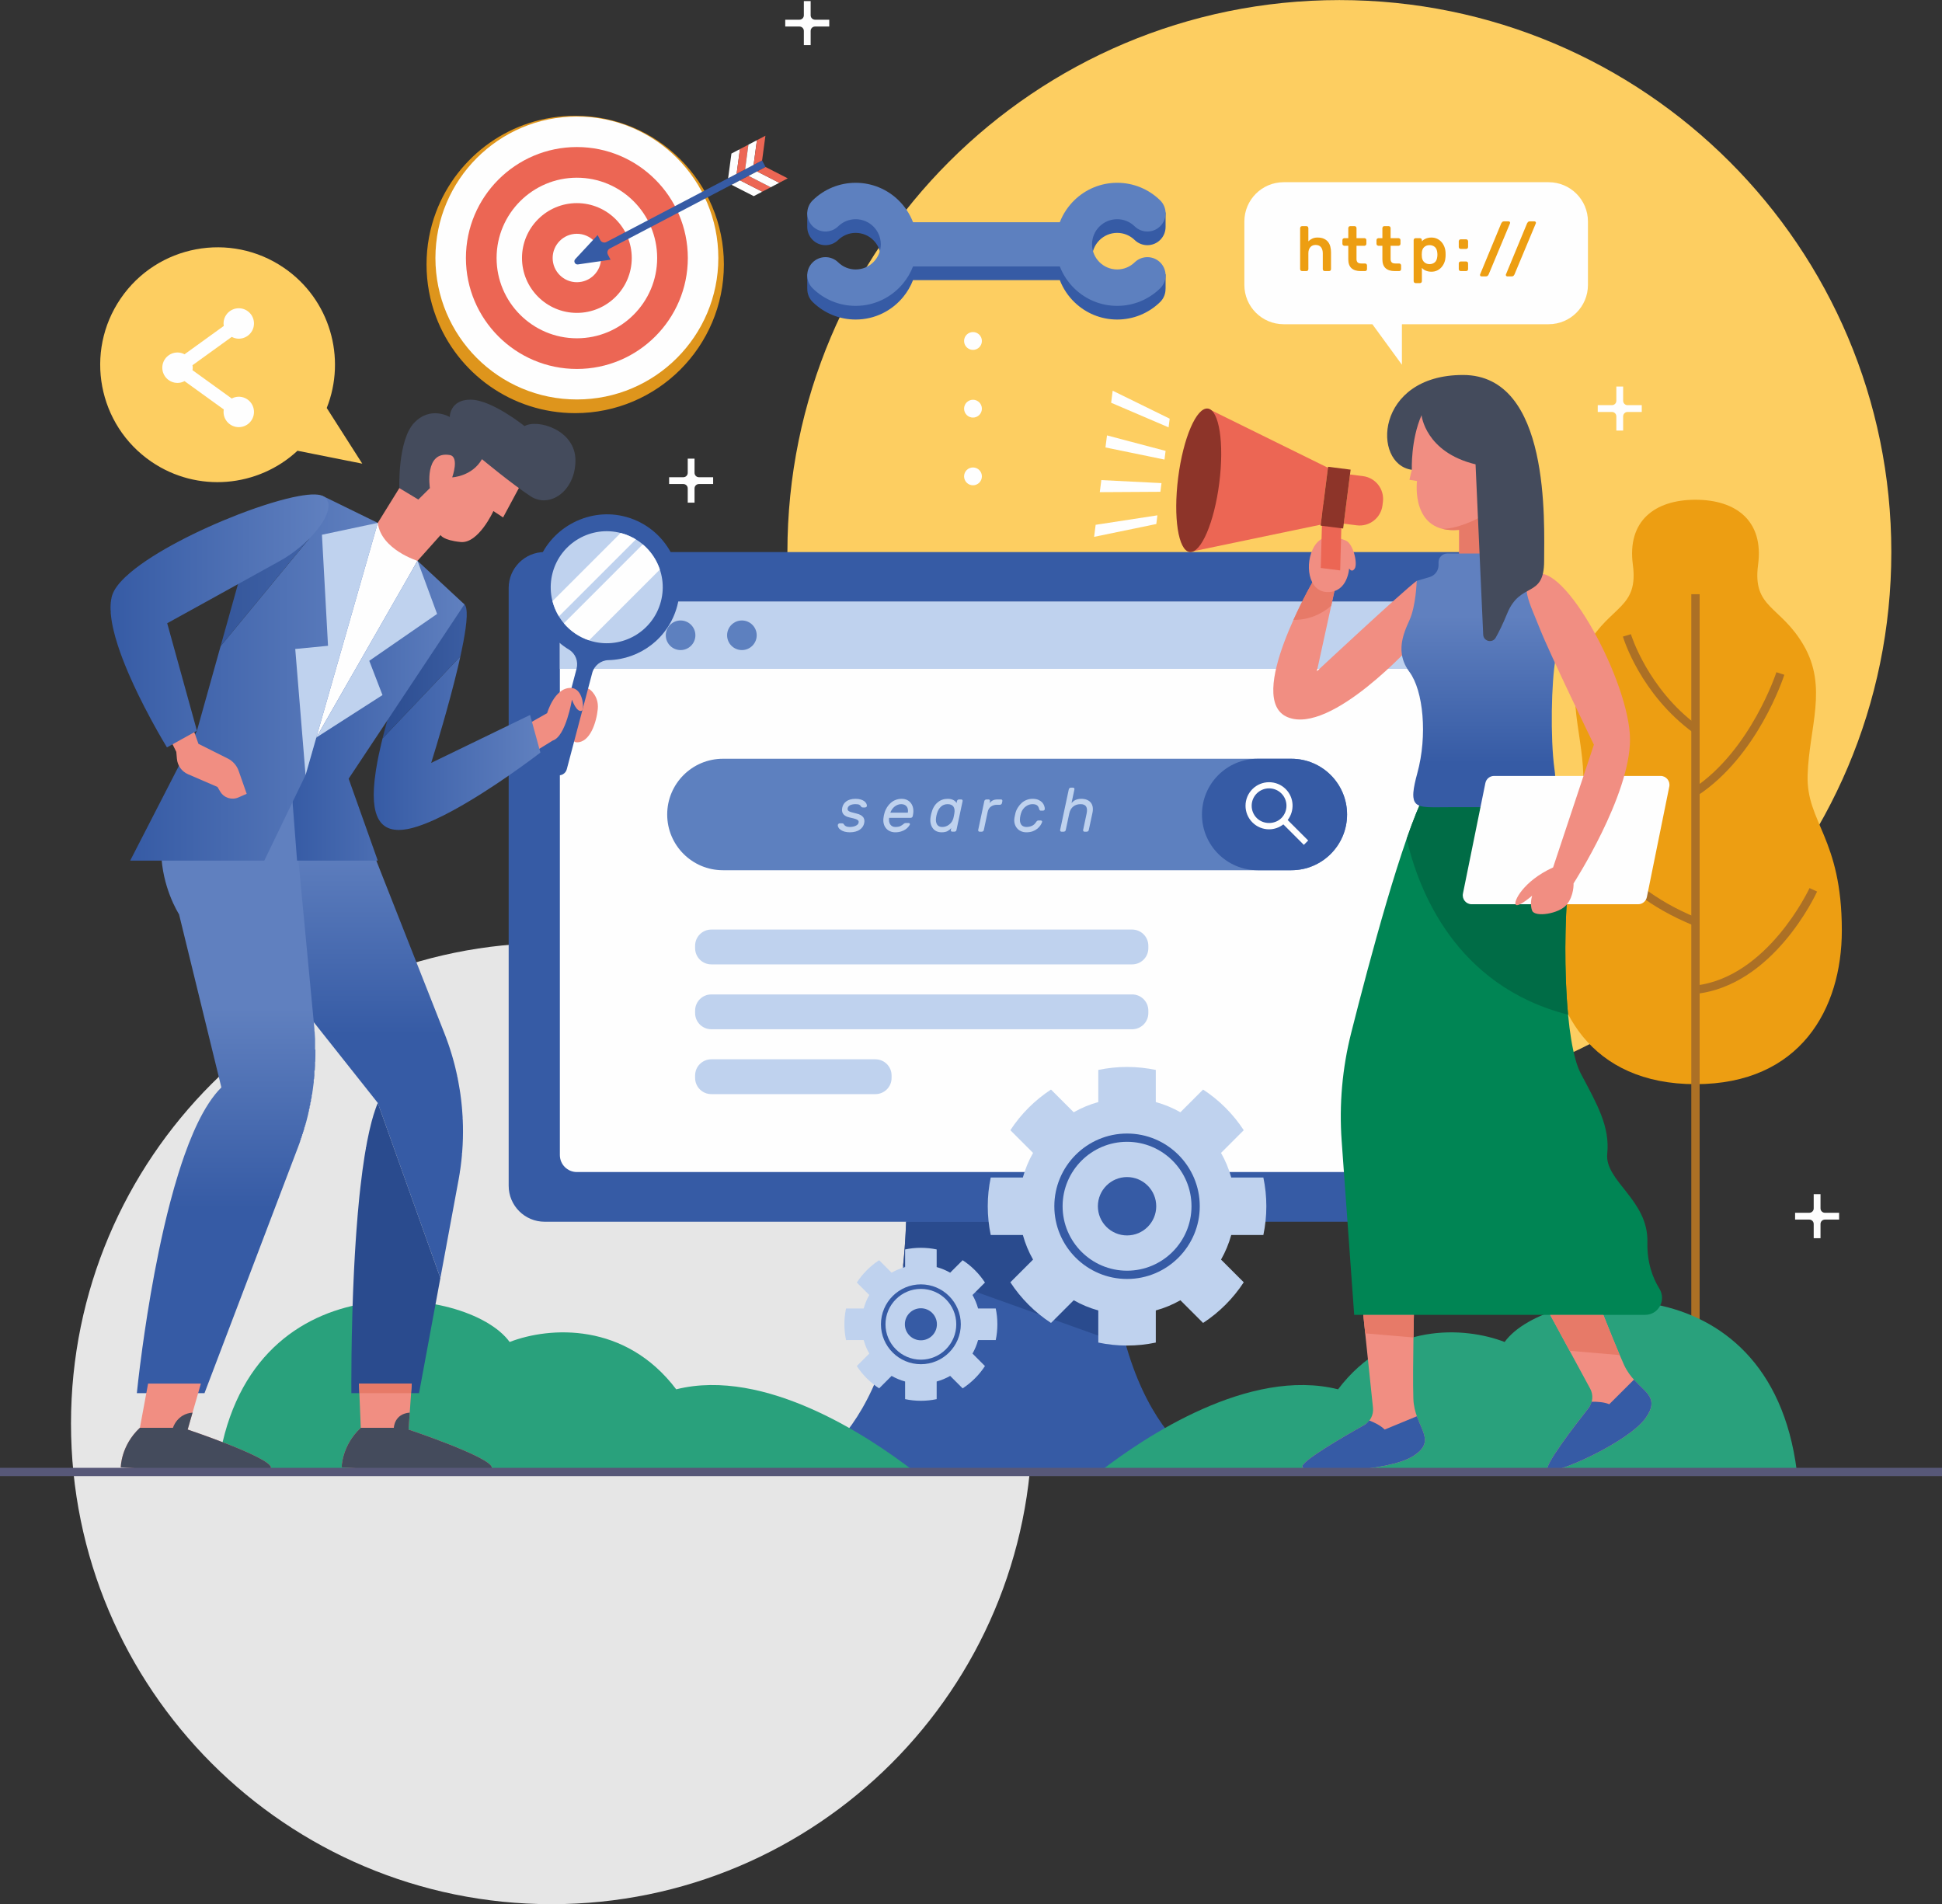 <?xml version="1.0" encoding="UTF-8"?>
<!-- Creator: CorelDRAW 2020 (64-Bit) -->
<svg xmlns="http://www.w3.org/2000/svg" xmlns:xlink="http://www.w3.org/1999/xlink" xmlns:xodm="http://www.corel.com/coreldraw/odm/2003" xml:space="preserve" width="125.222mm" height="122.784mm" version="1.0" style="shape-rendering:geometricPrecision; text-rendering:geometricPrecision; image-rendering:optimizeQuality; fill-rule:evenodd; clip-rule:evenodd" viewBox="0 0 12522.2 12278.36">
 <rect x="0" y="0" width="12522.2" height="12278.36" fill="#333333" stroke="none"/>
 <defs>
  <style type="text/css">
   <![CDATA[
    .fil4 {fill:#FEFEFE;fill-rule:nonzero}
    .fil0 {fill:#FDCE61;fill-rule:nonzero}
    .fil13 {fill:#F18E82;fill-rule:nonzero}
    .fil12 {fill:#EC6654;fill-rule:nonzero}
    .fil1 {fill:#ED9E12;fill-rule:nonzero}
    .fil15 {fill:#E77A68;fill-rule:nonzero}
    .fil7 {fill:#DE951C;fill-rule:nonzero}
    .fil17 {fill:#D9AB4B;fill-rule:nonzero}
    .fil8 {fill:#BE7F25;fill-rule:nonzero}
    .fil18 {fill:#CCCCCB;fill-rule:nonzero}
    .fil2 {fill:#AC7025;fill-rule:nonzero}
    .fil10 {fill:#BFD2EE;fill-rule:nonzero}
    .fil23 {fill:#8D3429;fill-rule:nonzero}
    .fil20 {fill:#99ACCB;fill-rule:nonzero}
    .fil6 {fill:#5D80BF;fill-rule:nonzero}
    .fil33 {fill:#575878;fill-rule:nonzero}
    .fil11 {fill:#29A17C;fill-rule:nonzero}
    .fil22 {fill:#444B5C;fill-rule:nonzero}
    .fil14 {fill:#268164;fill-rule:nonzero}
    .fil5 {fill:#365BA5;fill-rule:nonzero}
    .fil16 {fill:#008554;fill-rule:nonzero}
    .fil9 {fill:#2A4B8E;fill-rule:nonzero}
    .fil19 {fill:#006C46;fill-rule:nonzero}
    .fil3 {fill:#E6E6E6;fill-rule:nonzero}
    .fil27 {fill:url(#id0)}
    .fil28 {fill:url(#id1)}
    .fil21 {fill:url(#id2)}
    .fil29 {fill:url(#id3)}
    .fil24 {fill:url(#id4)}
    .fil31 {fill:url(#id5)}
    .fil25 {fill:url(#id6)}
    .fil26 {fill:url(#id7)}
    .fil32 {fill:url(#id8)}
    .fil30 {fill:url(#id9)}
   ]]>
  </style>
  <linearGradient id="id0" gradientUnits="userSpaceOnUse" x1="1458.46" y1="7788.83" x2="1458.46" y2="6504.45">
   <stop offset="0" style="stop-opacity:1; stop-color:#365BA5"></stop>
   <stop offset="1" style="stop-opacity:1; stop-color:#6080BF"></stop>
  </linearGradient>
  <linearGradient id="id1" gradientUnits="userSpaceOnUse" xlink:href="#id0" x1="1878.04" y1="4583.48" x2="2992.97" y2="4583.48">
  </linearGradient>
  <linearGradient id="id2" gradientUnits="userSpaceOnUse" xlink:href="#id0" x1="9532.83" y1="4919.49" x2="9532.83" y2="3972.91">
  </linearGradient>
  <linearGradient id="id3" gradientUnits="userSpaceOnUse" xlink:href="#id0" x1="842.6" y1="4374.21" x2="2434.29" y2="4374.21">
  </linearGradient>
  <linearGradient id="id4" gradientUnits="userSpaceOnUse" xlink:href="#id0" x1="2204.1" y1="6671.12" x2="2204.1" y2="5427.58">
  </linearGradient>
  <linearGradient id="id5" gradientUnits="userSpaceOnUse" xlink:href="#id0" x1="715.57" y1="4003.59" x2="2118.15" y2="4003.59">
  </linearGradient>
  <linearGradient id="id6" gradientUnits="userSpaceOnUse" xlink:href="#id0" x1="2412.75" y1="4614.71" x2="3484.45" y2="4614.71">
  </linearGradient>
  <linearGradient id="id7" gradientUnits="userSpaceOnUse" x1="2413.76" y1="4612.34" x2="3474.11" y2="4612.34">
   <stop offset="0" style="stop-opacity:1; stop-color:#2A4B8E"></stop>
   <stop offset="1" style="stop-opacity:1; stop-color:#486BB1"></stop>
  </linearGradient>
  <linearGradient id="id8" gradientUnits="userSpaceOnUse" xlink:href="#id7" x1="2206.08" y1="6674.23" x2="2206.08" y2="5432.34">
  </linearGradient>
  <linearGradient id="id9" gradientUnits="userSpaceOnUse" xlink:href="#id7" x1="842.7" y1="4371.91" x2="2434.33" y2="4371.91">
  </linearGradient>
 </defs>
 <g id="Layer_x0020_1">
  <path class="fil0" d="M12195.4 3559.49c0,1965.61 -1593.46,3559.06 -3559.06,3559.06 -1965.57,0 -3559.06,-1593.45 -3559.06,-3559.06 0,-1965.61 1593.49,-3559.07 3559.06,-3559.07 1965.6,0 3559.06,1593.46 3559.06,3559.07z"></path>
  <path class="fil1" d="M11655.66 4997.96c9.38,-305.96 132.12,-566.41 -25.84,-837.86 -149.83,-257.43 -331.01,-237.09 -293.48,-519.11 37.61,-281.96 -140.8,-418.67 -403.73,-418.67 -262.95,0 -441.37,136.71 -403.79,418.67 37.56,282.02 -143.69,261.68 -293.44,519.11 -157.95,271.45 -35.26,531.9 -25.83,837.86 9.38,305.91 -220.66,403.27 -220.66,1001.44 0,506.23 267.61,991.18 943.72,991.18 676.1,0 943.66,-484.95 943.66,-991.18 0,-598.17 -230.03,-695.53 -220.61,-1001.44z"></path>
  <polygon class="fil2" points="10905.68,9491.14 10959.49,9491.14 10959.49,3831.33 10905.68,3831.33 "></polygon>
  <path class="fil2" d="M10916.67 4722.98c-338.2,-248.19 -447.54,-603.33 -451.99,-618.33l51.49 -15.41c1.04,3.5 109.16,353.26 432.32,590.41l-31.82 43.33z"></path>
  <path class="fil2" d="M10947.35 5128.86l-29.54 -44.85c370.23,-244.36 534.94,-744.53 536.56,-749.55l51.15 16.45c-6.85,21.25 -172.27,523.3 -558.17,777.95z"></path>
  <path class="fil2" d="M10922.48 5968.15c-578.84,-234.44 -717.64,-639.27 -723.27,-656.42l51.04 -16.85c1.32,3.97 138.06,398.95 692.44,623.4l-20.21 49.87z"></path>
  <path class="fil2" d="M10935.49 6408.29l-5.82 -53.46c468.16,-50.87 735.71,-622.91 738.38,-628.67l48.82 22.43c-11.34,24.7 -283.23,605.55 -781.38,659.7z"></path>
  <path class="fil3" d="M6655.72 9179.03c0,1711.44 -1387.46,3098.9 -3098.99,3098.9 -1711.49,0 -3098.95,-1387.46 -3098.95,-3098.9 0,-1711.54 1387.46,-3099 3098.95,-3099 1711.53,0 3098.99,1387.46 3098.99,3099z"></path>
  <path class="fil0" d="M1830.67 1726.79c-345.18,-236.02 -816.39,-147.53 -1052.41,197.66 -236,345.18 -147.57,816.38 197.67,1052.4 297.71,203.55 688.8,165.24 942.27,-70.47l417.75 83.21 -229.13 -359.1c127.77,-321.72 21.56,-700.11 -276.15,-903.7z"></path>
  <path class="fil4" d="M1539.59 2557.97c-16.45,0 -31.73,4.44 -45.33,11.55l-253.13 -182.77c0.88,-5.19 1.57,-10.39 1.57,-15.84 0,-5.46 -0.69,-10.69 -1.57,-15.88l253.16 -182.79c13.57,7.17 28.85,11.57 45.3,11.57 54.2,0 98.13,-43.9 98.13,-98.1 0,-54.18 -43.93,-98.08 -98.13,-98.08 -54.15,0 -98.09,43.9 -98.09,98.08 0,5.46 0.75,10.7 1.58,15.88l-253.18 182.79c-13.57,-7.15 -28.83,-11.6 -45.28,-11.6 -54.2,0 -98.13,43.93 -98.13,98.13 0,54.18 43.93,98.08 98.13,98.08 16.45,0 31.71,-4.4 45.28,-11.55l253.18 182.77c-0.83,5.19 -1.58,10.44 -1.58,15.84 0,54.19 43.94,98.14 98.09,98.14 54.2,0 98.13,-43.95 98.13,-98.14 0,-54.15 -43.93,-98.08 -98.13,-98.08z"></path>
  <path class="fil4" d="M9985.89 1174.87l-1708.78 0c-139.89,0 -253.34,113.44 -253.34,253.33l0 409.03c0,139.89 113.45,253.28 253.34,253.28l571.98 0 190.6 261.2 0 -261.2 946.2 0c139.92,0 253.33,-113.39 253.33,-253.28l0 -409.03c0,-139.89 -113.41,-253.33 -253.33,-253.33z"></path>
  <path class="fil1" d="M8582.5 1736.87l-3.28 7.77 -7.77 3.23 -31.02 0 -7.71 -3.23 -3.28 -7.77 0 -103.67c0,-16.33 -3.85,-29.37 -11.39,-39.15 -7.64,-9.81 -19.37,-14.69 -35.13,-14.69 -14.4,0 -25.79,4.88 -34.03,14.69 -8.33,9.78 -12.48,22.82 -12.48,39.15l0 103.67 -3.27 7.77 -7.72 3.23 -31.04 0 -7.75 -3.23 -3.24 -7.77 0 -267.66 3.24 -7.76 7.75 -3.27 31.04 0 7.72 3.27 3.27 7.76 0 86.88c7.07,-7.06 15.35,-12.91 24.91,-17.54 9.52,-4.62 20.77,-6.94 33.82,-6.94 16.62,0 30.45,2.58 41.63,7.77 11.17,5.15 20.15,12.08 26.92,20.77 6.85,8.73 11.65,18.9 14.48,30.41 2.88,11.57 4.33,23.74 4.33,36.53l0 109.78z"></path>
  <path class="fil1" d="M8746.9 1671.16c0,8.42 2.23,15.18 6.73,20.19 4.54,5.07 12.86,7.56 25.08,7.56l24.91 0 7.73 3.27 3.27 7.76 0 26.93 -3.27 7.77 -7.73 3.23 -30.19 0c-25.56,0 -45.24,-6.16 -58.95,-18.56 -13.74,-12.38 -20.59,-31.36 -20.59,-56.93l0 -87.71 -26.93 0 -7.75 -3.27 -3.28 -7.77 0 -26.92 3.28 -7.76 7.75 -3.28 26.93 0 0 -66.46 3.23 -7.76 7.77 -3.27 31.02 0 7.73 3.27 3.26 7.76 0 66.46 52.67 0 7.73 3.28 3.26 7.76 0 26.92 -3.26 7.77 -7.73 3.27 -52.67 0 0 86.49z"></path>
  <path class="fil1" d="M8966.82 1671.16c0,8.42 2.27,15.18 6.72,20.19 4.54,5.07 12.87,7.56 25.09,7.56l24.91 0 7.73 3.27 3.26 7.76 0 26.93 -3.26 7.77 -7.73 3.23 -30.19 0c-25.57,0 -45.25,-6.16 -58.95,-18.56 -13.74,-12.38 -20.6,-31.36 -20.6,-56.93l0 -87.71 -26.92 0 -7.76 -3.27 -3.28 -7.77 0 -26.92 3.28 -7.76 7.76 -3.28 26.92 0 0 -66.46 3.23 -7.76 7.77 -3.27 31.02 0 7.77 3.27 3.23 7.76 0 66.46 52.66 0 7.77 3.28 3.23 7.76 0 26.92 -3.23 7.77 -7.77 3.27 -52.66 0 0 86.49z"></path>
  <path class="fil1" d="M9267.98 1653.22c0.83,-7.63 0.83,-15.23 0,-22.87 -1.61,-17.66 -7.06,-30.36 -16.32,-38.13 -9.25,-7.77 -20.55,-11.65 -33.86,-11.65 -13.35,0 -24.57,3.97 -33.68,11.82 -9.13,7.91 -14.36,19.21 -15.67,33.9 -0.57,4.06 -0.87,9.26 -0.87,15.5 0,6.24 0.3,11.43 0.87,15.49 1.31,14.13 6.54,25.3 15.67,33.47 9.11,8.16 20.33,12.22 33.68,12.22 13.31,0 24.61,-3.85 33.86,-11.62 9.26,-7.72 14.71,-20.45 16.32,-38.13zm-37.92 98.74c-8.41,0 -16.01,-0.83 -22.69,-2.44 -6.63,-1.65 -12.51,-3.71 -17.54,-6.16 -5.02,-2.43 -9.3,-5.06 -12.82,-7.94l-8.56 -7.98 0 86.97 -3.27 7.72 -7.76 3.27 -31.04 0 -7.75 -3.27 -3.24 -7.72 0 -267.7 3.24 -7.76 7.75 -3.28 31.04 0 7.76 3.28 3.27 7.76 0 9.38 8.56 -7.94c3.52,-2.88 7.8,-5.49 12.82,-7.98 5.03,-2.45 10.91,-4.5 17.54,-6.11 6.68,-1.62 14.28,-2.45 22.69,-2.45 13.58,0 25.92,2.66 36.92,7.94 11.03,5.33 20.37,12.4 28.14,21.25 7.76,8.82 13.87,19.03 18.37,30.59 4.49,11.56 6.98,23.61 7.55,36.09 0.26,4.1 0.4,8.86 0.4,14.31 0,5.46 -0.14,10.17 -0.4,14.26 -0.57,12.53 -3.06,24.57 -7.55,36.13 -4.5,11.57 -10.61,21.73 -18.37,30.59 -7.77,8.86 -17.11,15.93 -28.14,21.21 -11,5.32 -23.34,7.98 -36.92,7.98z"></path>
  <path class="fil1" d="M9455.25 1685.86l7.77 3.27 3.28 7.73 0 40.01 -3.28 7.77 -7.77 3.23 -37.91 0 -7.77 -3.23 -3.27 -7.77 0 -40.01 3.27 -7.73 7.77 -3.27 37.91 0zm0 -142.82l7.77 3.28 3.28 7.72 0 40.01 -3.28 7.77 -7.77 3.22 -37.91 0 -7.77 -3.22 -3.27 -7.77 0 -40.01 3.27 -7.72 7.77 -3.28 37.91 0z"></path>
  <path class="fil1" d="M9680.45 1439.42l6.16 -8.38c2.69,-2.58 6.63,-3.88 11.82,-3.88l30.19 0 6.32 2.66 2.67 6.32 -0.82 3.67 -137.94 330.08 -5.71 8.17c-2.71,2.74 -6.77,4.1 -12.22,4.1l-28.97 0 -6.33 -2.67 -2.66 -6.32 0.83 -3.66 136.66 -330.09z"></path>
  <path class="fil1" d="M9846.95 1439.42l6.11 -8.38c2.75,-2.58 6.68,-3.88 11.88,-3.88l30.14 0 6.37 2.66 2.62 6.32 -0.78 3.67 -137.93 330.08 -5.72 8.17c-2.74,2.74 -6.8,4.1 -12.25,4.1l-28.98 0 -6.29 -2.67 -2.69 -6.32 0.86 -3.66 136.66 -330.09z"></path>
  <path class="fil5" d="M6833.7 1806.02c21.17,54.81 54.15,103.81 95.82,143.82 71.21,68.38 167.73,110.48 274.1,110.48 103.86,0 202.12,-40.01 276.74,-112.67 24.25,-23.64 35.82,-55.23 35.11,-86.65l0.36 0 0 -92.71 -49.18 0c-45.38,-32.51 -108.73,-29.07 -150.1,11.2 -30.5,29.72 -70.64,46.09 -112.93,46.09 -89.31,0 -162,-72.71 -162,-162.02 0,-89.36 72.69,-162.02 162,-162.02 42.29,0 82.43,16.37 112.93,46.04 46.47,45.21 120.78,44.29 166.02,-2.23 22.44,-23.08 33.47,-53.01 33.21,-82.85l0.05 0 0 -92.72 -46.34 0c-73.18,-66.33 -166.91,-103.02 -265.87,-103.02 -106.76,0 -203.58,42.42 -274.84,111.22 -41.32,39.84 -74.05,88.57 -95.08,143.07l-946.37 0c-20.85,-53.88 -53.06,-102.14 -93.73,-141.76 -71.38,-69.59 -168.77,-112.53 -276.15,-112.53 -99.05,0 -192.73,36.69 -265.9,103.02l-46.3 0 0 92.72 0.04 0c-0.26,29.84 10.79,59.82 33.25,82.9 45.29,46.42 119.6,47.39 165.99,2.18 30.5,-29.71 70.59,-46.04 112.92,-46.04 89.31,0 162.02,72.66 162.02,162.02 0,89.31 -72.71,162.02 -162.02,162.02 -42.33,0 -82.42,-16.37 -112.88,-46.09 -41.45,-40.31 -104.77,-43.71 -150.14,-11.2l-49.18 0 0 92.71 0.35 0c-0.7,31.42 10.82,63.01 35.08,86.65 74.57,72.66 172.87,112.67 276.77,112.67 123.35,0 233.62,-56.67 306.31,-145.38 26.62,-32.42 48.17,-69.17 63.57,-108.92l946.37 0z"></path>
  <path class="fil6" d="M7316.55 1691.32c-30.5,29.71 -70.64,46.07 -112.93,46.07 -89.31,0 -162,-72.69 -162,-162.02 0,-89.31 72.69,-162 162,-162 42.29,0 82.43,16.36 112.93,46.07 46.47,45.21 120.78,44.29 166.02,-2.22 45.21,-46.47 44.26,-120.78 -2.21,-166.03 -74.62,-72.6 -172.93,-112.61 -276.74,-112.61 -106.76,0 -203.58,42.41 -274.84,111.21 -41.32,39.89 -74.05,88.63 -95.08,143.08l-946.37 0c-20.85,-53.85 -53.06,-102.1 -93.73,-141.76 -71.38,-69.55 -168.77,-112.53 -276.15,-112.53 -103.9,0 -202.15,40.01 -276.72,112.66 -46.43,45.25 -47.44,119.56 -2.19,166.02 45.29,46.42 119.6,47.39 165.99,2.14 30.5,-29.67 70.59,-46.03 112.92,-46.03 89.31,0 162.02,72.69 162.02,162 0,89.33 -72.71,162.02 -162.02,162.02 -42.33,0 -82.42,-16.36 -112.88,-46.04 -46.46,-45.29 -120.74,-44.33 -166.03,2.14 -45.25,46.43 -44.24,120.74 2.14,165.99 74.57,72.65 172.87,112.7 276.77,112.7 123.35,0 233.62,-56.72 306.31,-145.38 26.62,-32.43 48.17,-69.16 63.57,-108.95l946.37 0c21.17,54.84 54.15,103.84 95.82,143.86 71.21,68.37 167.73,110.47 274.1,110.47 103.86,0 202.12,-40.01 276.74,-112.66 46.47,-45.2 47.42,-119.56 2.21,-165.98 -45.24,-46.52 -119.55,-47.43 -166.02,-2.22z"></path>
  <path class="fil5" d="M7142.28 7699.84l-1296.36 0c0,1578.67 -704.12,1784.62 -704.12,1784.62l2704.64 0c0,0 -704.16,-205.95 -704.16,-1784.62z"></path>
  <path class="fil7" d="M7261.53 8675.97l-0.48 -0.17c-60.3,-209.14 -103.98,-470.99 -115.67,-798.23l0.04 0c11.7,327.55 55.68,589.09 116.11,798.4z"></path>
  <path class="fil8" d="M5823.41 8161.7l-0.48 -0.13c9.25,-88.93 16.05,-183.3 19.76,-284l0.14 0c-3.59,100.82 -10.22,195.38 -19.42,284.13z"></path>
  <path class="fil9" d="M7261.05 8675.8l-1437.64 -514.1c9.2,-88.75 15.83,-183.31 19.42,-284.13l1302.55 0c11.69,327.24 55.37,589.09 115.67,798.23z"></path>
  <path class="fil5" d="M9476.41 7877.57l-5964.63 0c-127.97,0 -231.77,-103.81 -231.77,-231.84l0 -3854.46c0,-127.98 103.8,-231.78 231.77,-231.78l5964.63 0c128.07,0 231.83,103.8 231.83,231.78l0 3854.46c0,128.03 -103.76,231.84 -231.83,231.84z"></path>
  <path class="fil4" d="M9268.5 7557.16l-5548.75 0c-60.62,0 -109.7,-49.13 -109.7,-109.74l0 -3457.83c0,-60.57 49.08,-109.7 109.7,-109.7l5548.75 0c60.57,0 109.66,49.13 109.66,109.7l0 3457.83c0,60.61 -49.09,109.74 -109.66,109.74z"></path>
  <path class="fil10" d="M9378.16 4312.47l-5768.11 0 0 -333.31c0,-54.81 44.46,-99.27 99.31,-99.27l5569.53 0c54.84,0 99.27,44.46 99.27,99.27l0 333.31z"></path>
  <path class="fil6" d="M4088.49 4096.18c0,52.71 -42.72,95.43 -95.42,95.43 -52.71,0 -95.47,-42.72 -95.47,-95.43 0,-52.7 42.76,-95.47 95.47,-95.47 52.7,0 95.42,42.77 95.42,95.47z"></path>
  <path class="fil6" d="M4483.94 4096.18c0,52.71 -42.76,95.43 -95.47,95.43 -52.75,0 -95.42,-42.72 -95.42,-95.43 0,-52.7 42.67,-95.47 95.42,-95.47 52.71,0 95.47,42.77 95.47,95.47z"></path>
  <path class="fil6" d="M4879.31 4096.18c0,52.71 -42.71,95.43 -95.43,95.43 -52.71,0 -95.47,-42.72 -95.47,-95.43 0,-52.7 42.76,-95.47 95.47,-95.47 52.72,0 95.43,42.77 95.43,95.47z"></path>
  <path class="fil10" d="M7300.23 6218.22l-2713.7 0c-57.6,0 -104.38,-46.69 -104.38,-104.29l0 -15.88c0,-57.64 46.78,-104.37 104.38,-104.37l2713.7 0c57.69,0 104.37,46.73 104.37,104.37l0 15.88c0,57.6 -46.68,104.29 -104.37,104.29z"></path>
  <path class="fil10" d="M7300.23 6636.49l-2713.7 0c-57.6,0 -104.38,-46.69 -104.38,-104.33l0 -15.88c0,-57.64 46.78,-104.33 104.38,-104.33l2713.7 0c57.69,0 104.37,46.69 104.37,104.33l0 15.88c0,57.64 -46.68,104.33 -104.37,104.33z"></path>
  <path class="fil10" d="M5644.72 7054.76l-1058.19 0c-57.6,0 -104.38,-46.73 -104.38,-104.33l0 -15.92c0,-57.6 46.78,-104.29 104.38,-104.29l1058.19 0c57.6,0 104.33,46.69 104.33,104.29l0 15.92c0,57.6 -46.73,104.33 -104.33,104.33z"></path>
  <path class="fil6" d="M8326.67 5611.1l-3665.09 0c-198.49,0 -359.42,-160.88 -359.42,-359.37 0,-198.48 160.93,-359.36 359.42,-359.36l3665.09 0c198.49,0 359.37,160.88 359.37,359.36 0,198.49 -160.88,359.37 -359.37,359.37z"></path>
  <path class="fil5" d="M8326.67 5611.1l-216.9 0c-198.49,0 -359.37,-160.88 -359.37,-359.37 0,-198.48 160.88,-359.36 359.37,-359.36l216.9 0c198.49,0 359.37,160.88 359.37,359.36 0,198.49 -160.88,359.37 -359.37,359.37z"></path>
  <path class="fil4" d="M8103.75 5274.77c-43.73,-43.76 -43.73,-114.93 0,-158.69 21.9,-21.87 50.66,-32.81 79.37,-32.81 28.75,0 57.46,10.94 79.37,32.81 43.72,43.76 43.72,114.93 0,158.69 -42.42,42.37 -116.24,42.37 -158.74,0zm331.48 144.74l-132.08 -132.13c45.59,-59.48 41.8,-144.95 -12.61,-199.36 -59.3,-59.3 -155.64,-59.21 -214.81,0 -59.26,59.2 -59.26,155.59 0,214.8 28.67,28.72 66.81,44.52 107.39,44.52 33.86,0 65.66,-11.53 92.02,-31.87l132.08 132.05 28.01 -28.01z"></path>
  <path class="fil10" d="M5530.26 5315.86c-3.6,3.6 -7.6,6.39 -12.8,8.79 -5.19,2.4 -11.19,4.4 -17.6,5.6 -6.8,1.2 -13.59,2 -20.39,2 -10,0 -18.4,-1.6 -24.41,-4.8 -6.39,-2.8 -11.19,-7.6 -14.79,-13.6 -1.2,-2.4 -3.2,-3.99 -5.19,-4.4 -2.4,-0.4 -4.41,-0.79 -6,-0.79l-14.41 0c-3.19,0 -6,1.2 -7.99,3.19 -2.4,2 -4.01,4.8 -4.41,7.61 -0.39,5.19 0.81,10.79 4,15.99 2.81,5.6 7.61,10.8 14.41,15.2 6.79,4.8 14.79,8.79 24.79,11.6 10,2.8 21.19,4.39 34.39,4.39 14,0 26.41,-1.59 37.21,-4.8 10.79,-2.79 19.98,-7.19 27.59,-12.79 7.6,-5.2 13.59,-11.6 18.39,-18.8 4.41,-6.8 7.61,-14.39 9.21,-22.4 1.59,-6.8 2,-13.6 1.2,-20 -0.81,-6.39 -3.21,-12.39 -6.81,-17.99 -3.99,-5.21 -9.6,-10.01 -16.79,-14.4 -7.6,-4.4 -17.2,-7.61 -28.8,-10.4 -11.19,-2.8 -20.39,-5.2 -28,-7.2 -7.59,-2 -13.2,-3.99 -17.59,-6.39 -4.4,-2.4 -7.61,-5.21 -8.81,-8.41 -1.59,-3.2 -1.99,-7.2 -0.79,-12.4 1.99,-8 7.2,-14.39 16,-18.8 8.79,-4.39 20.39,-6.8 34.79,-6.8 12,0 20.39,1.61 25.21,4.4 4.79,3.21 8.39,7.2 10.79,11.6 1.2,2.4 3.19,4 5.59,4.41 2.01,0.79 4.01,1.2 5.61,1.2l13.19 0c2.81,0 6,-1.2 8.81,-3.21 2.8,-2 4,-4.79 4,-7.59 0,-4.8 -1.2,-10.01 -4,-15.2 -2.81,-5.21 -7.2,-10.4 -13.21,-14.81 -6,-4.39 -13.2,-7.99 -22.39,-10.79 -9.2,-2.8 -20.4,-4.4 -33.6,-4.4 -13.2,0 -24.39,1.6 -34.4,4.4 -9.99,2.8 -18.39,6.8 -25.19,11.99 -7.2,5.21 -12.8,11.21 -17.2,18 -4.4,6.8 -7.19,14.41 -8.8,22.4 -1.6,6.8 -1.99,13.6 -1.6,20 0.4,6.8 2.4,12.8 6,18.4 3.2,5.59 8,10.39 14.79,14.4 6.41,4.39 14.81,7.59 25.21,9.99 10.8,2.4 20.4,4.8 28.8,6.81 8,2 14.79,4.4 20,6.8 5.19,2.4 8.79,5.19 10.79,8.4 1.99,3.6 2.4,7.59 1.2,12.8 -0.8,3.99 -2.8,7.59 -6,10.8zm169.17 -58.8c-1.2,6 -2.4,12.4 -2.81,18.4 -1.59,13.2 -0.79,25.2 2.01,35.99 2.79,11.2 7.6,20.8 14.39,28.8 6.81,8.4 15.2,14.8 25.2,19.19 10,4.8 22,7.2 35.2,7.2 14,0 26.39,-1.99 37.19,-5.59 10.81,-3.6 20,-7.6 27.61,-12.8 7.59,-5.21 13.59,-10.4 18.39,-16.4 4.4,-5.6 8,-10.4 10.01,-14.4 1.2,-2.79 1.2,-5.6 -0.41,-7.59 -1.99,-2.01 -4.39,-3.2 -7.2,-3.2l-18 0c-3.2,0 -5.6,0.39 -7.59,1.19 -2.01,0.81 -4.01,2.4 -6.41,4.41 -5.59,5.19 -12.39,9.6 -20,13.59 -7.99,4.4 -19.19,6.4 -33.99,6.4 -14,0 -24.4,-5.2 -32,-15.6 -7.6,-10.39 -10.4,-24.8 -8,-43.19l139.19 0c2.8,0 5.6,-1.2 8.39,-3.21 2.4,-1.99 4.01,-4.79 4.8,-7.59l2.01 -10.8c2.79,-14.8 2.79,-28.4 0.39,-40.8 -2.4,-12.39 -6.79,-22.8 -13.59,-32 -6.8,-9.19 -15.2,-15.99 -25.6,-21.19 -10.39,-4.8 -22.39,-7.2 -35.6,-7.2 -13.2,0 -25.59,2.4 -37.19,6.8 -11.6,4.4 -22.4,10.79 -31.59,18.8 -9.2,8 -17.21,17.2 -24.01,28 -6.79,10.8 -12.39,21.99 -15.99,34.4 -2.01,5.99 -3.6,12.39 -4.8,18.39zm41.59 -17.2c2.8,-8 6.81,-15.6 11.61,-22.39 4.8,-6.81 10.39,-12.41 16.39,-17.21 5.99,-4.8 12.8,-8.4 20,-11.19 6.8,-2.81 14.39,-4.01 22,-4.01 15.6,0 27.59,5.21 35.6,15.2 7.59,10.4 9.99,23.6 7.19,39.6l-112.79 0zm304.8 -65.99c-18.8,15.59 -31.99,37.99 -39.6,67.59 -1.2,4 -2,8.4 -3.2,12.8 -1.2,4.8 -1.99,9.19 -2.4,13.2 -2.4,14.79 -2.4,27.99 0,40 2.4,12.39 6.8,22.79 13.21,31.59 6,8.81 13.99,15.6 23.99,20.39 10,4.8 21.2,7.2 33.59,7.2 16.41,0 29.21,-2.79 38.81,-7.99 9.18,-5.2 17.19,-11.6 23.59,-19.21l-2.8 12.41c-0.4,2.8 0,5.6 2,7.59 1.6,2.01 4,3.21 6.8,3.21l14.8 0c2.79,0 5.6,-1.2 8.39,-3.21 2.4,-1.99 4.01,-4.79 4.41,-7.59l39.59 -186.38c0.41,-2.8 0,-5.61 -1.6,-7.6 -2,-2 -4.4,-3.2 -7.19,-3.2l-14.81 0c-2.8,0 -5.59,1.2 -7.99,3.2 -2.81,1.99 -4.4,4.8 -4.8,7.6l-2.4 12.39c-1.61,-2.79 -4.01,-6 -6.8,-9.19 -3.2,-3.2 -7.2,-6 -11.6,-8.81 -4.8,-2.79 -10.41,-4.79 -16.8,-6.79 -6.39,-1.6 -13.61,-2.4 -22,-2.4 -25.2,0 -46.79,7.6 -65.19,23.2zm91.19 125.18c-4.8,6.8 -10.39,12.8 -16.8,17.6 -6.4,5.21 -13.2,8.81 -20.79,11.6 -7.61,2.8 -15.6,4 -24.01,4 -15.6,0 -26.79,-5.59 -33.59,-16.8 -6.81,-11.19 -8.8,-26.4 -5.61,-45.59 0.41,-4 1.2,-7.61 2.01,-11.21 0.39,-3.6 1.59,-7.2 2.79,-11.19 5.21,-19.2 13.61,-34.4 25.61,-45.59 11.6,-11.21 26.39,-16.81 43.99,-16.81 16.8,0 29.2,5.21 36.8,15.2 7.59,10.4 9.6,25.2 6.39,44 -0.39,4 -1.59,9.2 -2.79,15.59 -1.2,6.81 -2.4,12.01 -3.6,16.01 -2.4,8.4 -6,16.4 -10.4,23.19zm295.53 -144.38c-12,0 -21.99,2 -29.59,5.6 -7.6,3.6 -15.2,9.6 -22,17.59l2.4 -12.39c0.4,-2.8 0,-5.61 -1.59,-7.6 -1.61,-2 -4.01,-3.2 -6.81,-3.2l-14.79 0c-2.81,0 -5.6,1.2 -8.41,3.2 -2.8,1.99 -4.39,4.8 -4.8,7.6l-39.59 186.38c-0.4,2.8 0,5.6 2,7.59 1.6,2.01 4,3.21 6.79,3.21l14.81 0c2.79,0 5.6,-1.2 8.4,-3.21 2.4,-1.99 3.99,-4.79 4.4,-7.59l24.8 -116.78c3.19,-15.21 10.39,-26.81 21.19,-34.4 10.81,-7.61 23.59,-11.6 38.8,-11.6l19.19 0c2.81,0 5.6,-1.2 8.4,-3.21 2.4,-2 4.01,-4.8 4.4,-7.59l2.8 -12.8c0.41,-2.8 0,-5.61 -1.6,-7.6 -1.59,-2 -3.99,-3.2 -6.8,-3.2l-22.4 0zm147.2 103.98c1.2,-4.8 2.4,-9.6 3.6,-13.99 3.2,-10.79 7.59,-19.6 13.2,-27.19 5.6,-7.61 11.99,-13.61 18.8,-18.41 6.79,-4.8 13.59,-8.4 21.2,-10.8 7.19,-2 13.98,-3.2 20.79,-3.2 12.8,0 22.4,2.41 29.2,7.21 6.79,4.8 11.19,12.79 13.99,24 1.2,4.39 2.4,7.19 4.4,8.39 1.61,1.6 4.01,2.4 6.8,2.4l13.6 0c2.81,0 5.6,-1.2 8,-3.2 2.4,-2 3.6,-4.8 3.6,-7.59 0,-6.41 -1.2,-13.61 -4,-21.2 -2.8,-7.6 -7.19,-14.81 -13.19,-21.6 -6.41,-6.41 -14.81,-12 -24.8,-16.4 -10.01,-4.4 -22.8,-6.4 -37.6,-6.4 -13.2,0 -25.2,2.4 -36.8,6.8 -11.6,4.4 -22.4,10.79 -31.59,18.8 -9.2,8.39 -17.6,17.99 -24.4,28.79 -7.2,10.8 -12.8,22.81 -16.4,35.6 -1.2,4.4 -2.4,10 -3.6,16 -1.2,6.4 -2.4,11.6 -3.21,15.99 -1.99,12.81 -1.99,24.8 0.81,36.01 2.79,11.59 7.61,21.59 14.4,29.99 6.8,8.8 15.2,15.6 25.99,20.4 10.41,5.19 22.4,7.59 36,7.59 15.61,0 29.6,-2.4 41.2,-6.79 11.6,-4.4 21.2,-10 29.59,-16.81 8.01,-6.79 14.4,-13.99 19.61,-21.59 4.8,-7.6 8.4,-14.4 10.39,-20.4 1.2,-2.79 0.8,-5.6 -1.2,-7.59 -1.99,-2.01 -4.39,-3.21 -7.2,-3.21l-14.79 0c-2.81,0 -5.61,0.81 -7.61,2.01 -2.4,1.59 -5.19,4.39 -7.99,8.79 -7.2,11.21 -16,19.2 -26.8,24 -10.8,4.8 -22.8,7.2 -35.6,7.2 -6.8,0 -12.8,-1.2 -18.39,-3.6 -5.6,-1.99 -10.4,-5.59 -14,-10.39 -3.6,-4.8 -6.41,-10.8 -8,-18.41 -1.6,-7.59 -1.6,-16.4 -0.4,-27.2 0.4,-4.39 1.2,-8.79 2.4,-14zm464.74 -18.39c2.79,-14 3.2,-26.39 1.2,-37.6 -2.01,-11.19 -6.41,-20.79 -12.81,-28.4 -6.39,-7.59 -14.79,-13.2 -25.19,-17.59 -10.4,-4 -22.4,-6 -35.99,-6 -8.01,0 -15.2,0.8 -21.61,2.4 -6.4,1.6 -12,3.6 -17.19,6 -5.2,2.8 -9.6,5.59 -13.2,8.8 -3.6,3.6 -7.2,6.8 -10.4,9.99l18.8 -88.38c0.39,-2.8 0,-5.61 -1.6,-7.6 -2,-2 -4.4,-3.2 -7.21,-3.2l-14.79 0c-2.8,0 -5.6,1.2 -8,3.2 -2.8,1.99 -4.39,4.8 -4.8,7.6l-56 262.37c-0.39,2.8 0,5.6 2.01,7.59 1.59,2.01 3.99,3.21 6.79,3.21l14.8 0c2.8,0 5.61,-1.2 8.4,-3.21 2.4,-1.99 4,-4.79 4.41,-7.59l22.4 -105.59c4.39,-20.4 13.19,-35.99 25.98,-46 12.41,-9.99 28.4,-15.2 47.2,-15.2 34.79,0 47.59,20.41 38.8,61.2l-22.4 105.59c-0.39,2.8 0,5.6 2,7.59 1.6,2.01 4,3.21 6.79,3.21l14.81 0c2.8,0 5.6,-1.2 8.4,-3.21 2.4,-1.99 3.99,-4.79 4.4,-7.59l24 -111.59z"></path>
  <path class="fil11" d="M5890.99 9484.46c-286.92,-221.31 -958.05,-669.48 -1530.71,-526.31 -328.68,-434.34 -815.86,-405.01 -1074.07,-305.22 -269.4,-372.89 -1709.32,-546.16 -1883.89,831.53l4488.67 0z"></path>
  <path class="fil11" d="M7097.2 9484.46c286.94,-221.31 958.08,-669.48 1530.72,-526.31 328.69,-434.34 815.87,-405.01 1074.12,-305.22 269.35,-372.89 1709.32,-546.16 1883.89,831.53l-4488.73 0z"></path>
  <path class="fil7" d="M3709.01 2663.78c-410.42,0 -760.63,-257.91 -897.29,-620.51 -39.65,-105.16 -61.35,-219.09 -61.35,-338.12 0,-118.99 21.7,-232.96 61.35,-338.07 136.66,-362.64 486.87,-620.56 897.29,-620.56 529.45,0 958.63,429.18 958.63,958.63 0,529.45 -429.18,958.63 -958.63,958.63z"></path>
  <path class="fil4" d="M4631.86 1663.52c0,503.79 -408.36,912.16 -912.11,912.16 -503.76,0 -912.12,-408.37 -912.12,-912.16 0,-503.76 408.36,-912.12 912.12,-912.12 503.75,0 912.11,408.36 912.11,912.12z"></path>
  <path class="fil12" d="M3719.75 1145.81c-285.46,0 -517.72,232.26 -517.72,517.75 0,285.46 232.26,517.71 517.72,517.71 285.49,0 517.71,-232.25 517.71,-517.71 0,-285.49 -232.22,-517.75 -517.71,-517.75zm0 1233.17c-394.5,0 -715.46,-320.97 -715.46,-715.42 0,-394.53 320.96,-715.46 715.46,-715.46 394.48,0 715.41,320.93 715.41,715.46 0,394.45 -320.93,715.42 -715.41,715.42z"></path>
  <path class="fil12" d="M3719.75 1507.39c-86.14,0 -156.17,70.04 -156.17,156.17 0,86.09 70.03,156.13 156.17,156.13 86.12,0 156.15,-70.04 156.15,-156.13 0,-86.13 -70.03,-156.17 -156.15,-156.17zm0 510c-195.14,0 -353.88,-158.74 -353.88,-353.83 0,-195.13 158.74,-353.86 353.88,-353.86 195.16,0 353.87,158.73 353.87,353.86 0,195.09 -158.71,353.83 -353.87,353.83z"></path>
  <path class="fil5" d="M4914.21 1034.41l-1003.87 526.1c-14.36,7.49 -32.12,1.95 -39.62,-12.4l-17.11 -32.55 -144.47 155.37c-13.09,14.05 -1.23,36.75 17.81,33.99l210 -30.36 -17.06 -32.59c-7.5,-14.36 -1.96,-32.08 12.39,-39.62l1003.88 -526.05 -21.95 -41.89z"></path>
  <polygon class="fil4" points="4749.76,1120.58 4695,1149.3 4716.34,990.08 4771.14,961.37 "></polygon>
  <polygon class="fil12" points="4804.56,1091.87 4749.76,1120.58 4771.14,961.37 4825.9,932.65 "></polygon>
  <polygon class="fil4" points="4859.37,1063.16 4804.56,1091.87 4825.9,932.65 4880.67,903.94 "></polygon>
  <polygon class="fil12" points="4914.17,1034.46 4859.37,1063.16 4880.67,903.94 4935.46,875.24 "></polygon>
  <polygon class="fil4" points="4771.97,1162.9 4717.17,1191.66 4860.28,1264.71 4915,1235.99 "></polygon>
  <polygon class="fil12" points="4826.78,1134.2 4771.97,1162.9 4915,1235.99 4969.81,1207.33 "></polygon>
  <polygon class="fil4" points="4881.58,1105.53 4826.78,1134.2 4969.81,1207.33 5024.61,1178.58 "></polygon>
  <polygon class="fil12" points="4936.39,1076.78 4881.58,1105.53 5024.61,1178.58 5079.42,1149.87 "></polygon>
  <path class="fil4" d="M6331.3 2198.55c0,31.73 -25.65,57.43 -57.41,57.43 -31.73,0 -57.39,-25.7 -57.39,-57.43 0,-31.71 25.66,-57.41 57.39,-57.41 31.76,0 57.41,25.7 57.41,57.41z"></path>
  <path class="fil4" d="M6331.3 2635.06c0,31.68 -25.65,57.43 -57.41,57.43 -31.73,0 -57.39,-25.75 -57.39,-57.43 0,-31.72 25.66,-57.46 57.39,-57.46 31.76,0 57.41,25.74 57.41,57.46z"></path>
  <path class="fil4" d="M6331.3 3071.53c0,31.72 -25.65,57.47 -57.41,57.47 -31.73,0 -57.39,-25.75 -57.39,-57.47 0,-31.72 25.66,-57.42 57.39,-57.42 31.76,0 57.41,25.7 57.41,57.42z"></path>
  <path class="fil13" d="M8778.89 8366.47l74.27 710.92c4.8,45.61 -17.9,89.59 -57.91,112.01 -130.07,72.92 -406.84,232.83 -397.85,268.79 11.69,46.95 551.7,35.21 716.07,-70.43 164.37,-105.63 5.85,-181.94 0,-369.79 -5.89,-187.8 5.85,-651.5 5.85,-651.5l-340.43 0z"></path>
  <path class="fil5" d="M9113.47 9387.76c126.41,-81.24 61.97,-145.34 22.78,-255.91l-207.65 85.7c-25.31,-25.26 -63.44,-44.6 -99.62,-58.6 -9.25,11.91 -19.99,22.77 -33.73,30.45 -130.07,72.92 -406.84,232.83 -397.85,268.79 11.69,46.95 551.7,35.21 716.07,-70.43z"></path>
  <path class="fil13" d="M9912.84 8325.28l340.64 628.38c21.87,40.31 17.76,89.66 -10.6,125.66 -92.28,117.11 -286.84,370.8 -264.76,400.56 28.8,38.87 523.2,-178.55 634.61,-339.04 111.44,-160.53 -64.19,-170.35 -141.46,-341.65 -77.28,-171.31 -243.87,-604.2 -243.87,-604.2l-314.56 130.29z"></path>
  <path class="fil14" d="M10361.23 8535.38c-7.73,-19.2 -15.42,-38.39 -22.96,-57.42l0 0c7.54,19.03 15.23,38.22 22.96,57.42z"></path>
  <path class="fil15" d="M10444.26 8737.41l-322.9 -27.59 -125.7 -231.86 342.61 0c7.54,19.03 15.23,38.22 22.96,57.42 28.88,71.99 58.2,143.73 83.03,202.03z"></path>
  <path class="fil7" d="M8803.02 8597.34l0 0 -12.48 -119.38 0 0 12.48 119.38zm311.67 -6.72c0.7,-41.23 1.44,-79.67 2.14,-112.66l0 0c-0.7,32.99 -1.44,71.43 -2.14,112.66z"></path>
  <path class="fil15" d="M9114.17 8623.91l-311.15 -26.57 -12.48 -119.38 326.29 0c-0.7,32.99 -1.44,71.43 -2.14,112.66 -0.17,10.9 -0.34,22.04 -0.52,33.29z"></path>
  <path class="fil5" d="M10612.73 9140.84c85.69,-123.43 1.69,-157.99 -76.88,-245.18l-159.05 158.62c-33.08,-13.67 -75.66,-16.9 -114.45,-16.02 -3.97,14.57 -9.73,28.71 -19.47,41.06 -92.28,117.11 -286.84,370.8 -264.76,400.56 28.8,38.87 523.2,-178.55 634.61,-339.04z"></path>
  <path class="fil16" d="M9189.66 5114.77l767.82 0c0,0 189.01,205.42 153.76,586.95 -35.16,381.53 -23.42,1021.3 82.21,1220.88 105.64,199.53 187.84,340.42 170.21,516.49 -17.62,176.1 265.47,297.23 258.96,569.72 -3.09,128.86 32.08,227.25 77.07,299.94 45.73,73.91 -4.71,169.21 -91.67,169.21l-1876.08 0 -80.77 -1121.61c-16.8,-233.91 3.85,-468.7 61.31,-696.13 117.81,-466.53 331.18,-1265.46 477.18,-1545.45z"></path>
  <path class="fil17" d="M10111.11 6542.59l0 0c-0.13,-1.44 -0.26,-2.8 -0.39,-4.23 0,0.05 0,0.05 0,0.05 0.13,1.38 0.26,2.78 0.39,4.18zm-16.8 -1132.68c-39.96,-178.86 -123.09,-279.35 -135.3,-293.45 12.21,14.1 95.34,114.59 135.3,293.45l0 0z"></path>
  <path class="fil8" d="M10110.72 6538.41c0,0 0,0 0,-0.05 -25,-267.87 -21.16,-601.36 0.52,-836.64 10.43,-112.96 1.23,-210.49 -16.93,-291.81l0 0c18.16,81.32 27.41,178.85 16.97,291.81 -21.72,235.33 -25.56,568.77 -0.56,836.69z"></path>
  <path class="fil18" d="M9070.23 5408.29l0 0c42.29,-121.35 82.96,-223.58 119.43,-293.52 -36.47,69.94 -77.11,172.17 -119.43,293.52z"></path>
  <path class="fil19" d="M10111.11 6542.59c-729.24,-185.97 -966.09,-808.35 -1040.88,-1134.3 42.32,-121.35 82.96,-223.58 119.43,-293.52l767.82 0c0,0 0.52,0.57 1.53,1.69 12.21,14.1 95.34,114.59 135.3,293.45 18.16,81.32 27.36,178.85 16.93,291.81 -21.68,235.28 -25.52,568.77 -0.52,836.64 0.13,1.43 0.26,2.79 0.39,4.23z"></path>
  <path class="fil13" d="M9134.98 3745.23c-98.31,73.83 -643.67,583.04 -643.67,583.04l123.21 -563.48 -146.31 -19.56c0,0 -446.45,764.99 -164.71,879.45 281.74,114.44 812.9,-478.36 812.9,-478.36 0,0 151.63,-224.02 18.58,-401.09z"></path>
  <polygon class="fil9" points="8589.39,3879.89 8589.39,3879.89 8614.52,3764.79 "></polygon>
  <polygon class="fil20" points="8583.67,3906.02 8589.39,3879.89 8589.39,3879.89 8583.67,3905.99 "></polygon>
  <path class="fil9" d="M8467.87 3745.85c0,-0.05 0,-0.05 0.05,-0.09 -0.05,0.04 -0.05,0.04 -0.05,0.09zm0.26 -0.45c0,-0.03 0,-0.03 0.05,-0.08 -0.05,0.05 -0.05,0.05 -0.05,0.08zm0.05 -0.08l0 -0.04 0 0.04zm0 -0.04l0 0 0 0zm0.03 -0.05l0 0 0 0z"></path>
  <path class="fil15" d="M8344.25 3997.13c-1.39,0 -2.74,0 -4.14,0 61.44,-136.26 122.61,-242.47 127.76,-251.28 0,-0.05 0,-0.05 0.05,-0.09 0.08,-0.13 0.17,-0.26 0.21,-0.36 0,-0.03 0,-0.03 0.05,-0.08l0 0 0 -0.04 0 0 0 0c0.03,0 0.03,-0.05 0.03,-0.05l0 0 0 0 146.31 19.56 -25.13 115.1 -5.72 26.13c-39.35,34.65 -121.86,91.11 -239.42,91.11z"></path>
  <path class="fil13" d="M9103.65 3029.16l-15.61 64.58 48.91 7.82c0,0 -44.99,344.35 271.97,314.99l0 268.04 299.32 -25.44 -56.76 -792.39 -453.88 -338.46c0,0 -260.23,236.75 -93.95,500.86z"></path>
  <path class="fil17" d="M9708.24 3659.15l-29.45 -411.16 0 0 29.45 411.16zm-302.9 -242.3c1.18,-0.09 2.35,-0.21 3.58,-0.3l0 0c-1.23,0.12 -2.4,0.21 -3.58,0.3z"></path>
  <path class="fil15" d="M9408.92 3684.59l0 -268.04c-1.23,0.09 -2.4,0.21 -3.58,0.3 -10.95,0.91 -21.47,1.36 -31.55,1.36 -28.58,0 -53.63,-3.54 -75.97,-9.52 3.58,0.44 7.68,0.7 12.4,0.7 59.64,0 206.95,-37.44 368.57,-161.4l29.45 411.16 -299.32 25.44z"></path>
  <path class="fil21" d="M9179.01 5201.58l0 -0.24 -1.63 0c-15.34,-2.54 -27.83,-6.57 -37.64,-12.88l0 -0.22 -0.33 0c-15.02,-9.81 -23.54,-25.1 -25.85,-48.76l0 -3.6 -0.29 0c-0.54,-7.83 -0.46,-16.51 0.26,-26.18l0.03 0 0 -0.29c1.2,-16 4.14,-34.7 8.73,-56.43l0 -0.03c4.18,-19.79 9.71,-42.09 16.62,-67.3 66.5,-242.59 39.14,-532.16 -50.87,-653.45 -1.73,-2.34 -3.4,-4.67 -5.02,-6.99l0 -0.92 -0.63 0c-2.86,-4.1 -5.56,-8.22 -8.1,-12.32l0 -0.76 -0.49 0c-1.32,-2.16 -2.62,-4.3 -3.87,-6.45l0 -2.27 -1.31 0c-6.47,-11.38 -11.81,-22.7 -16.15,-33.96l0 -0.96 -0.37 0c-1.45,-3.78 -2.76,-7.56 -3.99,-11.32l0 -1.77 -0.56 0c-3.73,-11.78 -6.41,-23.5 -8.17,-35.11l0 -4.16 -0.6 0c-4.18,-31.41 -1.76,-62.07 4.5,-91.62l0.47 0 0 -2.19c2.42,-11.07 5.37,-21.99 8.71,-32.73l0.01 0 0 -0.05c9.76,-31.39 22.83,-61.25 35.57,-89.04 43.02,-93.9 46.94,-254.35 46.94,-254.35l83.39 -24.39c34.07,-9.94 57.51,-41.19 57.51,-76.66l0 -18.99c0,-28.93 21.91,-52.77 50.07,-55.75l1.41 0 0 -0.13c1.5,-0.12 3.01,-0.18 4.54,-0.18l408.32 0c30.94,0 56.07,25.13 56.07,56.06 0,42.12 33.04,76.97 75.14,79.37 45.86,2.63 74.53,4.42 74.53,4.42l84.83 537.13c-27.67,148.7 -34.92,512.6 -7.56,712.15 0.83,6.03 1.58,11.92 2.28,17.67l0 2.87 0.33 0c3.71,31.64 5.34,59.12 4.85,82.91l-0.82 0 0 17.81c-0.79,10.92 -2.1,20.96 -3.94,30.18l-0.42 0 0 1.98c-1.16,5.45 -2.48,10.6 -4.01,15.48l-0.36 0 0 1.16c-2.44,7.55 -5.34,14.41 -8.7,20.65l-0.02 0 0 0.05c-2.54,4.7 -5.36,9.03 -8.41,13.05l-0.32 0 0 0.43c-1.05,1.35 -2.13,2.66 -3.23,3.93l-1.14 0 0 1.28 -2.91 3.08 -1.46 0 0 1.44c-1.03,1.01 -2.11,1.97 -3.2,2.92l-1.15 0 0 0.98c-11.34,9.54 -25.09,16.3 -41.27,20.84l-2.37 0 0 0.63c-19.41,5.11 -42.23,7.19 -68.51,7.19 -125.21,0 -324.76,0 -536.07,0 -71.67,0 -125.76,2.68 -163.37,-3.21z"></path>
  <path class="fil4" d="M10562.93 5830.44l-1073.5 0c-36.27,0 -63.41,-33.2 -56.21,-68.76l144.64 -712.71c5.46,-26.76 28.93,-45.95 56.2,-45.95l1073.49 0c36.25,0 63.39,33.25 56.19,68.72l-144.6 712.76c-5.46,26.71 -28.93,45.94 -56.21,45.94z"></path>
  <path class="fil13" d="M9898.44 3706.13c186.53,-92.28 611.96,698.46 611.96,1062.36 0,363.9 -363.91,927.39 -363.91,927.39 0,0 4.06,79.46 -44.93,138.06 -48.96,58.55 -204.52,82.03 -222.1,38 -17.67,-44.02 0,-96.82 0,-96.82 0,0 -88.09,76.27 -105.68,58.68 -17.59,-17.58 46.95,-152.59 240.68,-240.68l263.12 -791.6c0,0 -281.09,-577.23 -348.29,-747.14 -66.49,-168.25 -139.41,-294.53 -30.85,-348.25z"></path>
  <path class="fil13" d="M8473.67 3524.14c56.51,-95.3 154.59,-58.69 203.51,-39.09 48.92,19.55 78.23,148.65 58.69,179.98 -19.56,31.3 -36.61,0 -36.61,0 0,0 -8.03,152.6 -137.49,152.6 -129.5,0 -150.71,-187.81 -88.1,-293.49z"></path>
  <polygon class="fil12" points="8641.62,3678.05 8516.39,3662.15 8527.52,3251.96 8652.74,3267.84 "></polygon>
  <polygon class="fil4" points="7535.11,2755.5 7164.75,2596.85 7174.66,2519.17 7542.18,2699.52 "></polygon>
  <polygon class="fil4" points="7508.76,2963.24 7128.14,2885.05 7138.05,2807.42 7515.83,2907.3 "></polygon>
  <polygon class="fil4" points="7482.36,3170.97 7091.58,3173.28 7101.43,3095.62 7489.42,3115.04 "></polygon>
  <polygon class="fil4" points="7455.97,3378.76 7054.97,3461.48 7064.84,3383.86 7463.08,3322.77 "></polygon>
  <path class="fil22" d="M9166.27 2676.99c0,0 23.48,238.68 348.24,316.96l49.3 1098.26c1.97,43.37 59.34,57.17 80.73,19.33 21.29,-37.65 46.25,-88.1 73.52,-154.99 86.05,-211.32 238.64,-93.89 238.64,-340.42 0,-246.53 43.05,-1198.36 -523.35,-1198.36 -568.37,0 -587.92,576.18 -329.7,611.39 0,0 -7.81,-191.72 62.62,-352.17z"></path>
  <polygon class="fil12" points="8516.22,3382.91 7670.86,3559.18 7788.15,2634.37 8562.73,3016.12 "></polygon>
  <path class="fil12" d="M8748.3 3387.17l-83.6 -10.6 40.24 -317.25 83.63 10.64c81.39,10.3 138.98,84.65 128.68,166.07l-2.83 22.42c-10.35,81.43 -84.7,139.03 -166.12,128.72z"></path>
  <polygon class="fil23" points="8660.73,3407.68 8515.39,3389.28 8563.56,3009.75 8708.91,3028.2 "></polygon>
  <path class="fil23" d="M7862.1 3113.59c-32.38,255.39 -118.03,454.88 -191.24,445.59 -73.26,-9.3 -106.38,-223.84 -74,-479.23 32.37,-255.39 118.02,-454.88 191.29,-445.58 73.26,9.29 106.37,223.84 73.95,479.22z"></path>
  <path class="fil24" d="M2777.96 8068.09l0 -0.02 -0.02 0 -21.8 -61.02 0 -0.07 -0.03 0 -320.16 -895.59c-2.39,5.72 -4.74,11.63 -7.06,17.68l0 0.04c2.31,-6.05 4.67,-11.99 7.06,-17.72l-185.96 -234.48 0 -0.05 -0.04 0 -100.32 -126.49 0 -0.04 -0.02 0 -100.34 -126.52 0 -0.02 -0.02 0 -83.18 -104.89 -17.16 -21.63 0 -0.01 -0.01 0 -100.35 -126.52 0 -0.03 -0.01 0 -100.34 -126.5 0 -0.03 -0.02 0 -100.33 -126.5 0 -0.04 -0.04 0 -111.85 -141.03c0,0 -9.67,-14.83 -23.39,-41.72l0 -0.52 -0.26 0 -4.09 -8.15 0 -0.57 -0.28 0 -4.09 -8.41 0 -0.32 -0.16 0c-5.46,-11.45 -11.31,-24.43 -17.29,-38.77l0 -0.5 -0.21 0c-11.78,-28.36 -24.02,-62.1 -34.69,-100.21l0 -0.15 -0.04 0c-1.47,-5.27 -2.92,-10.61 -4.33,-16.05l0 -1.4 -0.37 0c-1.37,-5.33 -2.7,-10.75 -3.99,-16.23l0 -1.22 -0.3 0c-3.07,-13 -5.89,-26.41 -8.44,-40.21l0 -3.43 -0.63 0c-1.33,-7.41 -2.56,-14.93 -3.72,-22.56l0 -3.61 -0.54 0c-1.44,-9.77 -2.71,-19.74 -3.83,-29.85l0 -0.7 -0.07 0c-2.21,-20.36 -3.7,-41.39 -4.29,-62.97l0 -24.29 -0.29 0 0.03 -5.68 283.52 0 91.98 -190.67 0.01 0 0 -0.03 114.19 -236.73 347.54 0 426.95 1082.72 180.3 457.24c2.98,7.57 5.9,15.17 8.77,22.76l0 0.5 0.18 0 4.18 11.18 0 1.91 0.71 0c4.25,11.53 8.39,23.11 12.38,34.71l0 0.2 0.06 0 4.31 12.65 0 0.43 0.14 0 4.22 12.76 0 0.33 0.11 0c4.51,13.8 8.82,27.66 12.98,41.55l0 2.09 0.63 0 3.73 12.77 0 0.32 0.1 0 4.27 15.03 0 2.43 0.68 0c2.77,9.99 5.46,20.01 8.04,30.04l0 0.49 0.12 0 4.25 16.81 0 0.65 0.16 0c2.99,12.13 5.85,24.28 8.57,36.46l0 2.81 0.63 0 3.72 17.18 0 4.63 0.97 0 3.4 16.7 0 5.12 1.01 0c4.51,23.07 8.53,46.21 12.07,69.42l0 4.76 0.73 0c1.28,8.52 2.49,17.04 3.64,25.59l0 4.96 0.68 0c1.32,9.99 2.55,19.99 3.69,30l0 4.9 0.53 0c1.41,12.7 2.7,25.42 3.83,38.16l0 5.48 0.47 0c1.6,18.68 2.91,37.38 3.9,56.09l0 13.72 0.67 0c2.47,55.17 2.3,110.52 -0.53,165.81l-0.14 0 0 2.59c-0.88,16.59 -2,33.18 -3.35,49.77l-1.02 0 0 11.92c-2.24,25.15 -5.03,50.27 -8.37,75.35l-0.36 0 0 2.68c-1.05,7.83 -2.15,15.66 -3.31,23.49l-1.06 0 0 6.85c-1.21,7.91 -2.46,15.81 -3.77,23.7l-0.58 0 0 3.37c-1.47,8.72 -3.02,17.46 -4.62,26.17l-82.65 446.06 0 0.04 -65.84 355.36 -106.04 572.43 0 0 -0.03 0 137.52 -742.38 -61.6 -172.33zm-506.18 410.13l0.02 0c-5.4,190.96 -6.32,349.69 -6.32,435.51 0,-85.8 0.9,-244.55 6.3,-435.51zm0.03 -0.53l0 -0.52c0.54,-18.86 1.11,-38.02 1.74,-57.46 4.2,-130.6 10.53,-273.58 20.01,-417.1l0.02 0c-10.91,165.07 -17.65,329.43 -21.77,475.08zm21.82 -475.84l0 -0.26c4.92,-74.25 10.67,-148.64 17.42,-221.51l0.03 0 0 -0.21c3.97,-42.75 8.27,-84.95 12.95,-126.32l0.02 0c-12.65,112.07 -22.62,230.34 -30.42,348.3zm30.53 -349.34l0 -0.19c7.69,-67.82 16.36,-133.34 26.15,-195.13l0.03 0c-9.8,61.85 -18.49,127.44 -26.18,195.32zm26.19 -195.41l0 -0.15c2.81,-17.7 5.73,-35.07 8.72,-52.11l0 -0.03c12.74,-72.5 27.2,-138.83 43.62,-196.32l0.01 0 0 -0.05c8.14,-28.47 16.75,-54.7 25.87,-78.49l-0.03 0c-31.86,83.24 -57.52,196.85 -78.19,327.15z"></path>
  <path class="fil4" d="M2435.95 3371.55l256.3 244.58 -691.85 1276.24c0,0 81.12,-930.23 435.55,-1520.82z"></path>
  <path class="fil13" d="M3802.16 4444.77c0,0 60.74,42.06 52.37,127.1 -8.42,85.09 -49.92,218.04 -137.4,214.38 -87.53,-3.66 15.79,-394.41 85.03,-341.48z"></path>
  <path class="fil5" d="M4015.98 3327.62c-232.1,-52.75 -474.04,83.03 -549.53,308.76 -72.22,215.84 19.85,442.26 202.68,552.53 41.92,25.3 61.05,76 48.57,123.35l-164.11 621.3c-7.37,27.79 9.2,56.32 36.99,63.78 27.98,7.51 56.69,-9.15 64.06,-37.13l163.89 -620.42c12.65,-47.92 55.16,-82.16 104.68,-83.3 203.5,-4.63 388.03,-141.94 443.36,-348.5 68.73,-256.83 -88.92,-520.94 -350.59,-580.37z"></path>
  <path class="fil10" d="M4261.11 3879.75c-51.63,192.69 -249.59,307.05 -442.28,255.49 -192.69,-51.58 -307.05,-249.59 -255.47,-442.28 51.58,-192.64 249.59,-307.05 442.28,-255.47 192.68,51.58 307.04,249.58 255.47,442.26z"></path>
  <path class="fil4" d="M4144.39 3510.14l-508.43 508.46c41.67,49.7 97.14,88.36 162.5,110.05l456.32 -456.33c-21.03,-62.92 -59.26,-119.11 -110.39,-162.18z"></path>
  <path class="fil4" d="M3604.03 3974.05l496.03 -495.98c-28.81,-17.5 -60.31,-31.42 -94.42,-40.58l-3.63 -0.79 -439.44 439.39c8.95,34.7 23.01,67.6 41.46,97.96z"></path>
  <path class="fil13" d="M3356.84 4695.19l171.17 -96.96c0,0 46.26,-162.22 150.24,-162.67 84.08,-0.35 90.01,139.06 73.65,146.7 -33.68,15.75 -63.88,-70.99 -63.88,-70.99 0,0 -39.23,237.93 -124.18,263.76l-132.34 81.73 -74.66 -161.57z"></path>
  <path class="fil25" d="M2551.07 5350.53l0 -0.84 -7.28 0c-20.4,-2.69 -38.33,-8.48 -53.81,-17.38l0 -0.08 -0.15 0c-4.53,-2.61 -8.83,-5.5 -12.95,-8.63l0 -0.09 -0.11 0c-6.25,-4.76 -12.01,-10.14 -17.34,-16.08l0 -1.38 -1.28 0c-1.05,-1.21 -2.06,-2.49 -3.09,-3.75l0 -0.6 -0.49 0c-12.89,-16.1 -22.84,-35.96 -30.05,-59.49l0 -1.6 -0.5 0c-3.37,-11.25 -6.09,-23.35 -8.23,-36.22l0 -3.05 -0.49 0c-1.7,-10.75 -2.97,-22.07 -3.86,-33.91l0 -1 -0.08 0c-1.84,-25.23 -1.88,-52.91 -0.23,-82.9l0.31 0 0 -5.57c0.91,-15.03 2.25,-30.64 3.99,-46.8l0.36 0 0 -3.48c2.19,-19.81 5.01,-40.51 8.36,-61.97l0.37 0 0 -2.43c2.56,-16.18 5.45,-32.84 8.64,-49.93l0.1 0 0 -0.52c1.31,-7.03 2.68,-14.12 4.09,-21.29l0.26 0 0 -1.32 4.15 -20.5 0.22 0 0 -1.04c5.19,-24.97 10.99,-50.82 17.35,-77.5l0.1 0 0 -0.39c5.38,-22.55 11.14,-45.71 17.31,-69.43l0.14 0 0 -0.53c5.5,-21.16 11.33,-42.82 17.44,-64.91l0.01 0 0 -0.06c15.28,-55.27 32.39,-113.34 51.18,-174.13 0,0 113.37,-269.35 234.8,-447.64 17.94,-26.36 36.06,-50.74 54.02,-71.95l0.03 0c-139.47,164.75 -288.85,519.59 -288.85,519.59 -31.14,100.83 -57.41,193.78 -78.57,279.12l62.31 -65.66 439.47 -463.13c6.91,-31.43 13.22,-61.86 18.67,-90.77l0 0.12c-6.23,33.06 -13.57,68.1 -21.68,104.34l-0.14 0 0 0.62c-4.13,18.44 -8.46,37.18 -12.95,56.12l-0.13 0 0 0.59c-29.01,122.21 -64.65,252.44 -95.99,361.56l0 0.02c-16.22,56.49 -31.26,107.24 -43.64,148.34 -19.65,65.28 -32.55,106.11 -32.55,106.11l499.7 -242.16 138.09 -66.94 66.55 242.61c0,0 -84.39,65.18 -204.64,148.39 -18.22,12.61 -37.26,25.62 -56.95,38.88l-0.05 0 0 0.04 -12.95 8.69 -0.13 0 0 0.09 -12.94 8.63 -0.15 0 0 0.1 -13.02 8.63 -0.08 0 0 0.05c-24.02,15.87 -48.8,31.94 -74.06,47.94l-0.11 0 0 0.08c-11.48,7.27 -23.06,14.52 -34.72,21.74l-0.18 0 0 0.11c-28.69,17.78 -57.82,35.32 -87,52.25l-0.28 0 0 0.16c-10.08,5.85 -20.16,11.63 -30.24,17.3l-0.3 0 0 0.16c-13.07,7.38 -26.13,14.61 -39.14,21.65l-0.13 0 0 0.06c-38.33,20.75 -76.22,39.93 -112.83,56.67l-0.61 0 0 0.28c-8,3.66 -15.96,7.22 -23.83,10.63 -5.16,2.24 -10.28,4.42 -15.37,6.55l-0.07 0 0 0.02c-7.21,3.02 -14.35,5.91 -21.41,8.7l-0.41 0 0 0.16 -10.88 4.2 -2.22 0 0 0.84c-11.83,4.46 -23.44,8.54 -34.78,12.25l-0.12 0 0 0.03c-9.81,3.21 -19.42,6.1 -28.81,8.7l-1.73 0 0 0.48c-5.11,1.39 -10.17,2.69 -15.14,3.89l-2.31 0 0 0.54c-6.57,1.55 -13.01,2.93 -19.33,4.12 -20.56,3.88 -39.53,5.8 -56.95,5.8 -6.81,0 -13.37,-0.32 -19.71,-0.9zm283.61 -1388.77l0 -0.03c17.55,-20.69 34.95,-38.38 51.86,-51.95l0.07 0c-16.94,13.6 -34.36,31.25 -51.93,51.98zm52.35 -52.31l0 -0.06c15.38,-12.27 30.36,-21.14 44.69,-25.79l0.05 0c-14.36,4.66 -29.35,13.57 -44.74,25.85zm48.01 -26.77l0 -0.07c6.37,-1.78 12.59,-2.72 18.67,-2.72l0 0c-6.08,0 -12.32,1 -18.67,2.79zm65.45 22.39l0 0.21c-1.33,-2.58 -2.76,-4.95 -4.41,-6.8 1.63,1.83 3.09,4.04 4.41,6.59zm0.06 0.35l0.13 0c5.01,9.88 7.73,24.88 8.53,44.05l0 1.27c-0.74,-19.82 -3.51,-35.24 -8.66,-45.32zm8.87 56.72l0.04 0c0,4.21 -0.08,8.56 -0.22,13.09l-0.03 0 0 0.61c-1.48,43.17 -9.52,100.33 -21.77,165.2l0.03 0c13.59,-72.05 21.96,-134.51 21.95,-178.9zm-13.34 -63.71c-0.04,-0.04 -0.09,-0.09 -0.18,-0.17 0.09,0.08 0.14,0.13 0.18,0.17zm-0.21 -0.21c-0.05,-0.09 -0.14,-0.14 -0.23,-0.22 0.09,0.05 0.18,0.17 0.23,0.22zm-0.31 -0.35c-0.05,0 -0.09,-0.05 -0.14,-0.1 0.05,0.05 0.09,0.1 0.14,0.1zm-0.23 -0.22c-0.03,-0.05 -0.03,-0.05 -0.08,-0.09 0,0.04 0.05,0.09 0.08,0.09zm-0.29 -0.26c0,-0.05 -0.05,-0.09 -0.05,-0.09 0,0 0.05,0.04 0.05,0.09zm-0.23 -0.26l-0.05 -0.05c0,0.05 0.05,0.05 0.05,0.05zm-0.26 -0.27l0 0c-0.26,-0.21 -0.48,-0.43 -0.74,-0.66 0.26,0.23 0.48,0.45 0.74,0.66l0 0zm-1.05 -0.92c-12.25,-10.99 -25.56,-16.05 -39.75,-16.05 14.19,0 27.5,5.06 39.75,16.05l0 0z"></path>
  <path class="fil7" d="M2996.08 3898.48l0 -0.05 0 0.05zm-0.18 -0.22c0,0 0,0 -0.03,-0.04 0.03,0.04 0.03,0.04 0.03,0.04zm-0.26 -0.26c-0.03,-0.04 -0.03,-0.09 -0.08,-0.13 0.05,0.04 0.05,0.09 0.08,0.13zm-0.22 -0.23c0,-0.03 -0.04,-0.08 -0.09,-0.12 0.05,0.04 0.09,0.09 0.09,0.12zm-0.17 -0.21c-0.09,-0.05 -0.13,-0.13 -0.21,-0.17 0.08,0.04 0.12,0.12 0.21,0.17zm-0.26 -0.26c-0.04,-0.05 -0.13,-0.08 -0.18,-0.17 0.05,0.09 0.09,0.12 0.18,0.17zm-0.23 -0.22c-0.08,-0.09 -0.17,-0.14 -0.21,-0.22 0.04,0.08 0.13,0.13 0.21,0.22zm-0.95 -0.88c-0.08,-0.08 -0.22,-0.17 -0.31,-0.26 0.09,0.09 0.23,0.18 0.31,0.26zm-40.06 -16.31c0,0 0,0 -0.04,0l0 0c0.04,0 0.04,0 0.04,0z"></path>
  <path class="fil26" d="M2468.09 4756.27l0.07 0 0 -0.31 4.32 -17.15 0.05 0 0 -0.19c5.41,-21.29 11.13,-43.04 17.15,-65.25l0.3 0 0 -1.1c6.84,-25.21 14.07,-51.02 21.7,-77.44l0.12 0 0 -0.38c4.1,-14.24 8.33,-28.66 12.66,-43.26l0.42 0 0 -1.41c6.62,-22.26 13.5,-44.94 20.63,-68.05 0,0 149.38,-354.84 288.85,-519.59l0.32 0 0 -0.38c17.57,-20.73 34.99,-38.38 51.93,-51.98l0.42 0 0 -0.33c8.54,-6.82 16.95,-12.54 25.19,-17.13l1 0 0 -0.56c6.28,-3.42 12.48,-6.17 18.55,-8.16l3.27 0 0 -0.92c6.35,-1.79 12.6,-2.8 18.67,-2.79 0.04,0 0.04,0 0.04,0 14.19,0 27.5,5.06 39.75,16.05 0.09,0.09 0.23,0.18 0.31,0.26 0.26,0.23 0.48,0.45 0.74,0.66l0 0c0.04,0.08 0.13,0.13 0.21,0.22l0.05 0.05c0.05,0.09 0.14,0.12 0.18,0.17 0,0 0.05,0.04 0.05,0.09 0.08,0.04 0.12,0.12 0.21,0.17 0.05,0.04 0.05,0.04 0.08,0.09 0.05,0.04 0.09,0.09 0.09,0.12 0.05,0.05 0.09,0.1 0.14,0.1 0.05,0.04 0.05,0.09 0.08,0.13 0.09,0.08 0.18,0.13 0.23,0.22 0.03,0.04 0.03,0.04 0.03,0.04 0.09,0.08 0.14,0.13 0.18,0.17l0 0.05c1.63,1.83 3.09,4.04 4.41,6.59l0 0.35 0.19 0c5.01,9.88 7.73,24.88 8.53,44.05l0 21.39 0.15 0 -0.12 4.37 -0.03 0 0 0.61c-1.48,43.17 -9.52,100.34 -21.77,165.2l-0.05 0 0 0.25c-5.45,28.91 -11.76,59.34 -18.67,90.77l-501.78 528.79 0 0 1.15 -4.58z"></path>
  <path class="fil27" d="M919.17 8683.29l0 -0.05c4,-29.03 8.35,-59.59 13.05,-91.57l0.03 0 0 -0.23c22.39,-152.3 52.69,-335.28 91.58,-523.37l0.05 0 0 -0.26c21.93,-106.04 46.59,-213.63 74.11,-318.27l0.08 0 0 -0.29c16.41,-62.38 33.82,-123.69 52.29,-182.98l0.06 0 0 -0.18c12.54,-40.25 25.56,-79.56 39.06,-117.63l0.21 0 0 -0.59c35.72,-100.6 74.87,-192.44 117.58,-269.93l0.23 0 0 -0.44c12.72,-23.04 25.79,-44.67 39.15,-65.02l0.12 0 0 -0.18c25.69,-39.15 52.55,-73.18 80.63,-100.7l-45.72 -187.01 0 -0.09 -0.03 0 -227.17 -929.09c0,0 -30.95,-47.48 -60.78,-126.82l0 -0.02c-5.95,-15.8 -11.85,-32.87 -17.45,-51.09l0 -1.26 -0.4 0c-6.18,-20.2 -11.96,-41.81 -17.05,-64.64l0 -0.82 -0.19 0c-5.17,-23.28 -9.59,-47.82 -12.91,-73.46l0 -0.71 -0.09 0c-1.74,-13.55 -3.22,-27.36 -4.28,-41.49l0 -6.52 -0.43 0c-2.35,-34.83 -2.45,-71.32 0.42,-109.07l0.01 0 0 -0.09c0.99,-12.91 2.33,-25.99 4.05,-39.18l0.32 0 0 -2.54c1.25,-9.28 2.71,-18.63 4.34,-28.01l0.02 0 0 -0.13c1.25,-7.2 2.64,-14.42 4.12,-21.69l0.25 0 0 -1.2c1.11,-5.4 2.3,-10.82 3.56,-16.25l0.81 0 0 -3.46c7.5,-31.8 17.45,-64.15 30.13,-96.9l0.4 0 0 -1.08c2.69,-6.9 5.51,-13.82 8.44,-20.74l0.3 0 0 -0.72 3.41 -8 0.94 0 0 -2.08c11.18,-25.32 24.07,-50.83 38.87,-76.46l0.4 0 0 -0.66c2.4,-4.14 4.93,-8.28 7.43,-12.43l1.3 0 0 -2.17 3.98 -6.56 0.39 0 0 -0.59c2.57,-4.16 5.27,-8.33 7.95,-12.5l0.77 0 0 -1.21c5.24,-8.14 10.67,-16.3 16.36,-24.45l696.53 0 149.88 1581.68 1.17 12.94 0 14.94 1.24 0c1.28,16.18 2.31,32.36 3.13,48.54l0 69.27 2.09 0c0.26,26.2 -0.09,52.4 -1.01,78.54l-1.08 0 0 25.02c-0.53,10.58 -1.16,21.14 -1.88,31.7l-2.49 0 0 31.88c-0.73,8.29 -1.5,16.57 -2.35,24.85l-2.01 0 0 18.82c-2.25,19.95 -4.88,39.85 -7.82,59.72l-0.9 0 0 6.02 -2.48 15.8 -1.89 0 0 11.46 -2.53 14.72 -1.83 0 0 10.07 -2.21 11.75 -2.15 0 0 11.08 -2.15 10.74 -2.21 0 0 10.7 -2.38 11.1 -1.99 0 0 9.06 -2.91 12.76 -1.46 0 0 6.21 -3.73 15.61 -0.63 0 0 2.57c-2.66,10.81 -5.43,21.57 -8.31,32.33l-0.41 0 0 1.52 -3.14 11.58 -1.23 0 0 4.4 -2.43 8.69 -1.93 0 0 6.73 -1.83 6.35 -2.53 0 0 8.49 -2.71 8.98 -1.65 0 0 5.43 -2.38 7.65 -1.99 0 0 6.34 -2.16 6.75 -2.21 0 0 6.79 -2.06 6.31 -2.3 0 0 6.91 -2.07 6.17 -2.29 0 0 6.67 -2.21 6.42 -2.15 0 0 6.12 -4.03 11.33 -0.34 0 0 0.92c-3.29,9.14 -6.65,18.24 -10.12,27.32l-112.04 294.66 -0.02 0 0 0.02 -490.52 1289.96 -436.25 0c0,0 11.72,-119 36.66,-299.51z"></path>
  <path class="fil13" d="M1295.28 8921.14l-85.08 296.41c0,0 525.31,176.11 537.08,243.6 11.7,67.51 -968.48,0 -968.48,0 0,0 0,-139.88 123.26,-254.99l52.84 -285.02 340.38 0z"></path>
  <path class="fil22" d="M1747.28 9461.15c-11.77,-67.49 -537.08,-243.6 -537.08,-243.6l31.37 -109.17c-100.23,7.73 -126.27,97.78 -126.27,97.78l-213.24 0c-123.26,115.11 -123.26,254.99 -123.26,254.99 0,0 980.18,67.51 968.48,0z"></path>
  <path class="fil13" d="M2655.09 8921.14l-20.65 296.41c0,0 525.31,176.11 537.05,243.6 11.73,67.51 -968.45,0 -968.45,0 0,0 0,-139.88 123.26,-254.99l-11.65 -285.02 340.44 0z"></path>
  <path class="fil22" d="M3171.49 9461.15c-11.74,-67.49 -537.05,-243.6 -537.05,-243.6l7.63 -109.17c-100.22,7.73 -102.53,97.78 -102.53,97.78l-213.24 0c-123.26,115.11 -123.26,254.99 -123.26,254.99 0,0 980.18,67.51 968.45,0z"></path>
  <path class="fil13" d="M3371.2 3099.59l-127.2 236.76 -62.61 -41.11c0,0 -95.86,211.32 -211.31,199.58 -115.41,-11.74 -129.12,-44.99 -129.12,-44.99l-148.71 166.3c0,0 -234.79,-72.43 -256.3,-244.58l138.98 -224.44 359.93 -368.36 436.34 320.84z"></path>
  <path class="fil22" d="M3107.78 2960.62c0,0 191.86,159.87 314.43,239.81 122.56,79.89 288.41,-35 288.41,-232.18 0,-197.18 -245.79,-268.78 -328.38,-220.78 0,0 -210.41,-170.39 -349.07,-170.53 -133.21,-0.12 -133.17,111.88 -133.17,111.88 0,0 -122.61,-74.57 -229.17,37.31 -106.59,111.92 -95.9,420.98 -95.9,420.98l122.57 73.87 74.57 -73.87c0,0 -38.06,-240.82 127.93,-213.16 63.92,10.65 15.96,143.91 15.96,143.91 0,0 127.9,-5.32 191.82,-117.24z"></path>
  <polygon class="fil28" points="2991.77,3901.05 2991.76,3901.05 2991.76,3901.06 2248.11,5020.87 2435.95,5549.09 1915.53,5549.09 1876.4,5040.41 2692.25,3616.13 2994.55,3896.86 "></polygon>
  <polygon class="fil10" points="2039.59,4755.57 2692.25,3616.13 2818.45,3958.52 2381.15,4260.77 2466.28,4481.73 "></polygon>
  <polygon class="fil29" points="906.06,5419.51 906.07,5419.51 906.07,5419.48 1269.89,4711.76 1307.49,4577.38 1307.5,4577.38 1307.5,4577.33 1422.48,4166.38 1992.29,3474.58 1601.81,3525.37 1637.72,3396.99 2079.86,3197.41 2435.95,3371.55 1970.3,4997.39 1910.39,5121.66 1704.21,5549.09 1704.21,5549.09 1420.69,5549.09 839.44,5549.09 "></polygon>
  <polygon class="fil18" points="1422.43,4166.43 1601.81,3525.37 1422.48,4166.38 "></polygon>
  <polygon class="fil30" points="1422.48,4166.38 1601.81,3525.37 1992.29,3474.58 1422.43,4166.43 "></polygon>
  <polygon class="fil10" points="2435.95,3371.55 1970.3,4997.39 1903.79,4184.49 2115.07,4163.95 2075.98,3447.88 "></polygon>
  <path class="fil13" d="M1230.71 4658.23l48.83 137.87 189.01 94.56c32.94,16.5 58.16,45.12 70.34,79.89l51.79 147.74 -53.41 23.48c-42.93,18.85 -93.16,2.76 -117.1,-37.51l-17.99 -30.25 -189.72 -81.85c-40.36,-17.42 -67.89,-55.55 -71.72,-99.36l-3.94 -44.86 -62.17 -126.13 156.08 -63.58z"></path>
  <path class="fil31" d="M975.89 4642.85l0 -0.03 -0.01 0c-13.91,-25.68 -28.57,-53.38 -43.63,-82.65l0 -0.26 -0.13 0c-12.88,-25.03 -26,-51.2 -39.14,-78.15l0 -0.39 -0.18 0 -4.18 -8.58 0 -0.14 -0.08 0c-17.73,-36.66 -35.37,-74.72 -52.28,-113.34l0 -0.1 -0.05 0c-4.4,-10.06 -8.74,-20.16 -13.04,-30.28l0 -0.27 -0.11 0c-12.21,-28.82 -23.89,-57.82 -34.8,-86.71l0 -0.55 -0.21 0c-9.28,-24.59 -17.99,-49.08 -25.96,-73.27l0 -0.92 -0.3 0 -4.07 -12.59 0 -0.49 -0.16 0c-10.17,-31.92 -18.96,-63.18 -26.02,-93.44l0 -2.56 -0.61 0c-1.32,-5.72 -2.57,-11.41 -3.76,-17.07l0 -0.38 -0.09 0c-1.53,-7.26 -2.97,-14.47 -4.26,-21.6l0 -0.22 -0.05 0c-1.65,-8.95 -3.05,-17.76 -4.32,-26.45l0 -4.09 -0.57 0c-1.64,-11.84 -2.91,-23.43 -3.8,-34.74l0 -17.62 -1.04 0c-0.63,-15.19 -0.42,-29.74 0.6,-43.64l0.44 0 0 -5.67c0.78,-8.59 1.97,-16.84 3.47,-24.87l0.9 0 0 -4.85c1.04,-5.12 2.25,-10.08 3.62,-14.91l0.7 -2.06 0.05 0 0 -0.13c3,-9.92 7.42,-20.08 13.01,-30.41l0.07 0 0 -0.14c20.19,-37.27 56.44,-76.99 104.58,-117.67l0.15 0 0 -0.12c157.21,-132.83 440.18,-275.65 698.12,-375.13l0.01 0c146.73,-56.58 285.27,-99.11 388.01,-117.81l0.33 0 0 -0.06c8.94,-1.62 17.57,-3.04 25.96,-4.3l0.22 0 0 -0.04c38.87,-5.81 71.47,-7.6 95.99,-4.7l0 0.37 2.91 0c7.02,0.95 13.34,2.33 18.91,4.12l0 0.25 0.76 0c2.88,0.95 5.56,2.02 8.01,3.22 3.1,1.53 5.97,3.2 8.68,4.95l0 0.56 0.88 0c12.63,8.42 20.89,19.42 25.31,32.44l0 2.46 0.8 0c6.41,21.66 2.6,48.64 -9.37,78.54l-0.17 0 0 0.41c-5.57,13.87 -12.91,28.35 -21.79,43.23l-0.02 0 0 0.04c-18.52,31.02 -43.76,63.71 -73.87,95.95l-0.31 0 0 0.34c-12.24,13.09 -25.3,26.13 -39.03,38.93l-0.24 0 0 0.23c-48.33,45.04 -105.07,87.35 -164.8,120.64 -214.2,119.33 -727.77,402.42 -727.77,402.42l191.73 693.21 -158.73 88.14 -0.01 0 0 0.01 -34.56 19.19c0,0 -43.66,-70.84 -100.7,-176.25z"></path>
  <path class="fil32" d="M2271.8 8478.22l0.01 0 0 -0.53c1.19,-42.04 2.6,-85.64 4.25,-130.36l0.11 0 0 -2.9c1.25,-33.38 2.64,-67.38 4.18,-101.83l0.18 0 0 -3.76c1.31,-29.03 2.73,-58.33 4.28,-87.87l0.08 0 0 -1.67c1.34,-25.49 2.79,-51.15 4.31,-76.87l0.06 0 0 -1.02c1.36,-22.89 2.8,-45.83 4.32,-68.8l0.05 0 0 -0.76c1.33,-20.12 2.71,-40.23 4.16,-60.33l0.19 0 0 -2.42c2.6,-35.7 5.41,-71.29 8.44,-106.65l0.29 0 0 -3.44c2.67,-31.1 5.52,-61.99 8.55,-92.56l0.18 0 0 -1.83c1.4,-14.01 2.84,-27.94 4.31,-41.8l0.05 0 0 -0.46c1.38,-13.01 2.79,-25.96 4.25,-38.81l0.11 0 0 -1.04c3.99,-35.25 8.25,-69.89 12.79,-103.69l0.3 0 0 -2.29c4.12,-30.51 8.5,-60.33 13.09,-89.34l0.01 0 0 -0.09 4.24 -26.09 0.12 0 0 -0.73c7.95,-47.53 16.59,-92.57 26,-134.53l0.18 0 0 -0.81c3.99,-17.77 8.11,-34.96 12.38,-51.55l0.72 0 0 -2.83 3.9 -14.62 0.45 0 0 -1.65c6.59,-24.24 13.52,-47 20.78,-68.17l1.04 0 0 -3.07 3.57 -10.02 0.79 0 0 -2.15c1.34,-3.67 2.66,-7.37 4.02,-10.93l0.35 0 0 -0.88c2.31,-6.09 4.67,-11.96 7.06,-17.68l403.61 1129.03 -137.52 742.38 0 0 -51.23 0 4.28 -61.66 -340.44 0 2.49 61.66 -51.4 0c0,0 -0.26,-24.87 -0.26,-69.07 0,-85.82 0.92,-244.55 6.32,-435.51z"></path>
  <polygon class="fil15" points="2650.81,8982.8 2317.14,8982.8 2314.65,8921.14 2655.09,8921.14 "></polygon>
  <polygon class="fil33" points="-0.33,9517.93 12522.53,9517.93 12522.53,9464.38 -0.33,9464.38 "></polygon>
  <path class="fil4" d="M4598.39 3077.03l-91.66 0c-15.63,0 -28.28,-12.65 -28.28,-28.27l0 -91.68 -43.89 0 0 91.68c0,15.62 -12.66,28.27 -28.33,28.27l-91.67 0 0 43.9 91.67 0c15.67,0 28.33,12.69 28.33,28.27l0 91.68 43.89 0 0 -91.68c0,-15.58 12.65,-28.27 28.28,-28.27l91.66 0 0 -43.9z"></path>
  <path class="fil4" d="M10586.2 2612.42l-91.68 0c-15.62,0 -28.27,-12.69 -28.27,-28.31l0 -91.64 -43.95 0 0 91.64c0,15.62 -12.65,28.31 -28.27,28.31l-91.67 0 0 43.89 91.67 0c15.62,0 28.27,12.66 28.27,28.28l0 91.67 43.95 0 0 -91.67c0,-15.62 12.65,-28.28 28.27,-28.28l91.68 0 0 -43.89z"></path>
  <path class="fil4" d="M11858.77 7819.79l-91.67 0c-15.58,0 -28.27,-12.65 -28.27,-28.24l0 -91.71 -43.9 0 0 91.71c0,15.59 -12.65,28.24 -28.27,28.24l-91.68 0 0 43.94 91.68 0c15.62,0 28.27,12.65 28.27,28.32l0 91.63 43.9 0 0 -91.63c0,-15.67 12.69,-28.32 28.27,-28.32l91.67 0 0 -43.94z"></path>
  <path class="fil4" d="M5347.15 127.08l-91.68 0c-15.62,0 -28.27,-12.65 -28.27,-28.27l0 -91.66 -43.9 0 0 91.66c0,15.62 -12.69,28.27 -28.31,28.27l-91.68 0 0 43.95 91.68 0c15.62,0 28.31,12.65 28.31,28.27l0 91.68 43.9 0 0 -91.68c0,-15.62 12.65,-28.27 28.27,-28.27l91.68 0 0 -43.95z"></path>
  <path class="fil5" d="M7789.24 7777.78c0,288.23 -233.67,521.94 -521.91,521.94 -288.28,0 -521.94,-233.71 -521.94,-521.94 0,-288.3 233.66,-521.96 521.94,-521.96 288.24,0 521.91,233.66 521.91,521.96z"></path>
  <path class="fil10" d="M7267.33 7965.88c-103.89,0 -188.15,-84.26 -188.15,-188.1 0,-103.95 84.26,-188.2 188.15,-188.2 103.9,0 188.15,84.25 188.15,188.2 0,103.84 -84.25,188.1 -188.15,188.1zm0 -603.68c-229.11,0 -415.57,186.45 -415.57,415.58 0,229.11 186.46,415.52 415.57,415.52 229.12,0 415.53,-186.41 415.53,-415.52 0,-229.13 -186.41,-415.58 -415.53,-415.58z"></path>
  <path class="fil10" d="M7267.33 8246.66c-258.52,0 -468.89,-210.4 -468.89,-468.88 0,-258.54 210.37,-468.9 468.89,-468.9 258.5,0 468.88,210.36 468.88,468.9 0,258.48 -210.38,468.88 -468.88,468.88zm878.97 -283.53c12.51,-59.82 19.19,-121.83 19.19,-185.35 0,-63.58 -6.68,-125.55 -19.19,-185.36l-207.18 0c-15.45,-56.03 -37.61,-109.18 -65.76,-158.61l146.39 -146.35c-68.24,-104.5 -157.65,-193.91 -262.1,-262.15l-146.4 146.39c-49.4,-28.15 -102.53,-50.31 -158.56,-65.76l0 -207.13c-59.86,-12.56 -121.78,-19.24 -185.36,-19.24 -63.57,0 -125.52,6.68 -185.4,19.24l0 207.13c-55.98,15.45 -109.13,37.61 -158.52,65.76l-146.39 -146.39c-104.5,68.24 -193.87,157.65 -262.15,262.1l146.39 146.4c-28.14,49.43 -50.3,102.58 -65.75,158.61l-207.14 0c-12.56,59.81 -19.23,121.78 -19.23,185.36 0,63.52 6.67,125.53 19.23,185.35l207.14 0c15.45,55.98 37.61,109.17 65.75,158.52l-146.39 146.39c68.28,104.5 157.65,193.87 262.15,262.15l146.39 -146.39c49.39,28.14 102.54,50.35 158.52,65.75l0 207.14c59.88,12.56 121.83,19.28 185.4,19.28 63.58,0 125.5,-6.72 185.36,-19.28l0 -207.14c56.03,-15.4 109.16,-37.61 158.56,-65.75l146.4 146.39c104.45,-68.28 193.86,-157.65 262.1,-262.15l-146.39 -146.39c28.15,-49.35 50.31,-102.54 65.76,-158.52l207.18 0z"></path>
  <path class="fil5" d="M6224.54 8538.83c0,158.3 -128.29,286.58 -286.59,286.58 -158.26,0 -286.63,-128.28 -286.63,-286.58 0,-158.31 128.37,-286.58 286.63,-286.58 158.3,0 286.59,128.27 286.59,286.58z"></path>
  <path class="fil10" d="M5937.95 8642.11c-57.07,0 -103.28,-46.21 -103.28,-103.28 0,-57.07 46.21,-103.33 103.28,-103.33 57.03,0 103.32,46.26 103.32,103.33 0,57.07 -46.29,103.28 -103.32,103.28zm0 -331.45c-125.79,0 -228.21,102.33 -228.21,228.17 0,125.84 102.42,228.16 228.21,228.16 125.83,0 228.16,-102.32 228.16,-228.16 0,-125.84 -102.33,-228.17 -228.16,-228.17z"></path>
  <path class="fil10" d="M5937.95 8796.27c-141.95,0 -257.48,-115.46 -257.48,-257.44 0,-141.98 115.53,-257.44 257.48,-257.44 141.99,0 257.44,115.46 257.44,257.44 0,141.98 -115.45,257.44 -257.44,257.44zm482.63 -155.69c6.89,-32.81 10.56,-66.85 10.56,-101.75 0,-34.91 -3.67,-68.94 -10.56,-101.8l-113.75 0c-8.43,-30.72 -20.68,-59.91 -36.08,-87.05l80.37 -80.37c-37.49,-57.37 -86.57,-106.47 -143.95,-143.95l-80.38 80.38c-27.14,-15.41 -56.33,-27.62 -87.05,-36.09l0 -113.76c-32.85,-6.89 -66.89,-10.55 -101.79,-10.55 -34.91,0 -68.9,3.66 -101.76,10.55l0 113.76c-30.76,8.47 -59.95,20.68 -87.09,36.09l-80.37 -80.38c-57.43,37.48 -106.47,86.58 -143.95,143.95l80.38 80.37c-15.45,27.14 -27.62,56.33 -36.1,87.05l-113.75 0c-6.89,32.86 -10.55,66.89 -10.55,101.8 0,34.9 3.66,68.94 10.55,101.75l113.75 0c8.48,30.77 20.65,59.95 36.1,87.09l-80.38 80.37c37.48,57.38 86.52,106.47 143.95,143.96l80.37 -80.38c27.14,15.41 56.33,27.62 87.09,36.09l0 113.75c32.86,6.89 66.85,10.57 101.76,10.57 34.9,0 68.94,-3.68 101.79,-10.57l0 -113.75c30.72,-8.47 59.91,-20.68 87.05,-36.09l80.38 80.38c57.38,-37.53 106.46,-86.58 143.95,-143.96l-80.37 -80.37c15.4,-27.14 27.65,-56.32 36.08,-87.09l113.75 0z"></path>
 </g>
</svg>
